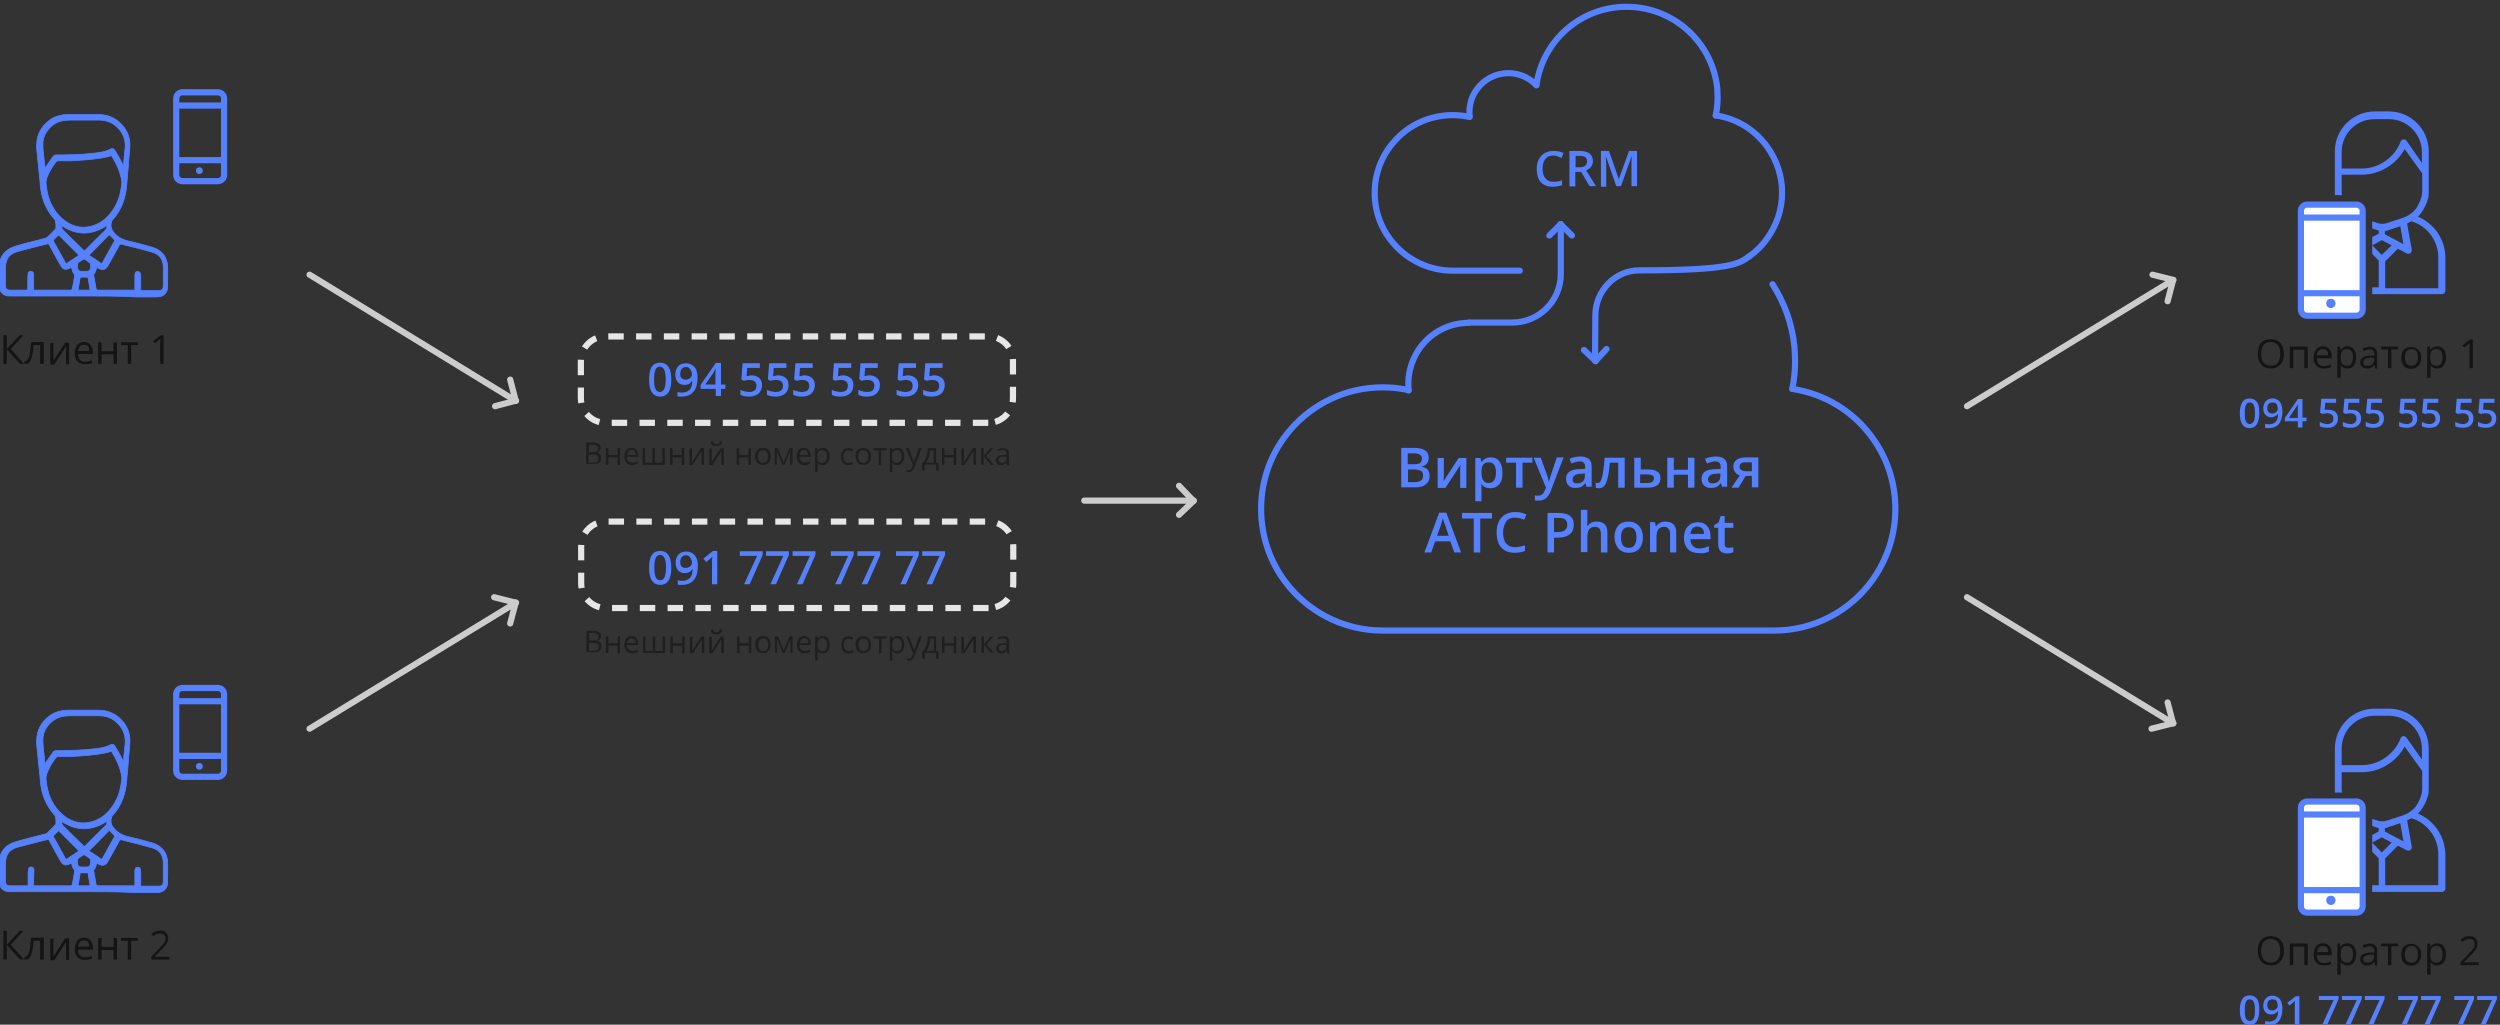 <?xml version="1.0" encoding="utf-8"?>
<!-- Generator: Adobe Illustrator 23.0.1, SVG Export Plug-In . SVG Version: 6.00 Build 0)  -->
<svg version="1.1" xmlns="http://www.w3.org/2000/svg" xmlns:xlink="http://www.w3.org/1999/xlink" x="0px" y="0px"
	 viewBox="0 0 810 332" style="enable-background:new 0 0 810 332;" xml:space="preserve">
<rect x="0" y="0" width="810" height="332" fill="#333333" stroke="none"/>
<style type="text/css">
	.st0{display:none;}
	.st1{display:inline;}
	.st2{fill:#E6E6E6;}
	.st3{display:inline;fill:#E6E6E6;}
	.st4{opacity:0.6;}
	.st5{fill:#5581FF;}
	.st6{fill:#FFFFFF;}
	.st7{fill:none;stroke:#5581FF;stroke-width:2;stroke-miterlimit:10;}
	.st8{fill:none;stroke:#5581FF;stroke-width:2;stroke-linecap:round;stroke-miterlimit:10;}
	.st9{fill:none;stroke:#E6E6E6;stroke-width:2;stroke-miterlimit:10;stroke-dasharray:4.967,3.974;}
	.st10{fill:none;stroke:#E6E6E6;stroke-width:2;stroke-miterlimit:10;stroke-dasharray:5,4;}
	.st11{opacity:0.4;}
	.st12{fill:none;stroke:#CCCCCC;stroke-width:2;stroke-linecap:round;stroke-linejoin:round;stroke-miterlimit:10;}
	.st13{fill:#5581FF;stroke:#5581FF;stroke-width:0.25;stroke-miterlimit:10;}
</style>
<g id="_x32__x2F_2">
	<g id="Слой_7__x28_копия5_x29_" class="st0">
	</g>
	<g id="Слой_26_копия_5_1_">
		<g class="st4">
			<path d="M740,308c0,1.5-0.4,2.7-1.1,3.5c-0.8,0.8-1.8,1.3-3.1,1.3c-1.4,0-2.4-0.4-3.2-1.3c-0.7-0.8-1.1-2-1.1-3.5
				c0-1.5,0.4-2.7,1.1-3.5s1.8-1.2,3.2-1.2c1.3,0,2.4,0.4,3.1,1.3C739.6,305.4,740,306.5,740,308z M732.6,308c0,1.3,0.3,2.2,0.8,2.9
				c0.5,0.6,1.3,1,2.3,1c1,0,1.8-0.3,2.3-1c0.5-0.6,0.8-1.6,0.8-2.9c0-1.2-0.3-2.2-0.8-2.8c-0.5-0.6-1.3-1-2.3-1c-1,0-1.8,0.3-2.3,1
				C732.9,305.9,732.6,306.8,732.6,308z"/>
			<path d="M743,312.7h-1.1v-7h5.8v7h-1.1v-6H743V312.7z"/>
			<path d="M752.9,312.8c-1,0-1.8-0.3-2.4-0.9c-0.6-0.6-0.9-1.5-0.9-2.6c0-1.1,0.3-2,0.8-2.7c0.6-0.7,1.3-1,2.2-1
				c0.9,0,1.6,0.3,2.1,0.9c0.5,0.6,0.8,1.3,0.8,2.3v0.7h-4.8c0,0.8,0.2,1.4,0.6,1.9c0.4,0.4,0.9,0.6,1.7,0.6c0.7,0,1.5-0.2,2.2-0.5
				v0.9c-0.4,0.2-0.7,0.3-1.1,0.3S753.4,312.8,752.9,312.8z M752.6,306.5c-0.6,0-1,0.2-1.3,0.5c-0.3,0.4-0.5,0.9-0.6,1.5h3.6
				c0-0.7-0.1-1.2-0.4-1.5C753.6,306.7,753.2,306.5,752.6,306.5z"/>
			<path d="M760.5,312.8c-0.5,0-0.9-0.1-1.2-0.3c-0.4-0.2-0.7-0.4-0.9-0.8h-0.1c0.1,0.4,0.1,0.8,0.1,1.2v2.9h-1.1v-10.1h0.9l0.1,1
				h0.1c0.3-0.4,0.6-0.7,0.9-0.8s0.8-0.3,1.2-0.3c0.9,0,1.6,0.3,2.1,0.9s0.8,1.5,0.8,2.7c0,1.1-0.3,2-0.8,2.7
				C762.1,312.5,761.4,312.8,760.5,312.8z M760.4,306.5c-0.7,0-1.2,0.2-1.5,0.6c-0.3,0.4-0.5,1-0.5,1.9v0.2c0,1,0.2,1.7,0.5,2.1
				c0.3,0.4,0.8,0.6,1.6,0.6c0.6,0,1.1-0.2,1.4-0.7c0.3-0.5,0.5-1.2,0.5-2c0-0.9-0.2-1.5-0.5-2C761.5,306.7,761,306.5,760.4,306.5z"
				/>
			<path d="M769.5,312.7l-0.2-1h-0.1c-0.3,0.4-0.7,0.7-1,0.9s-0.8,0.2-1.3,0.2c-0.7,0-1.2-0.2-1.6-0.5c-0.4-0.4-0.6-0.9-0.6-1.5
				c0-1.4,1.1-2.1,3.4-2.2l1.2,0v-0.4c0-0.5-0.1-0.9-0.4-1.2c-0.2-0.3-0.6-0.4-1.1-0.4c-0.6,0-1.2,0.2-2,0.5l-0.3-0.8
				c0.3-0.2,0.7-0.3,1.1-0.4c0.4-0.1,0.8-0.2,1.2-0.2c0.8,0,1.4,0.2,1.8,0.6c0.4,0.4,0.6,1,0.6,1.8v4.7H769.5z M767.1,311.9
				c0.7,0,1.2-0.2,1.5-0.5c0.4-0.4,0.6-0.9,0.6-1.5v-0.6l-1.1,0c-0.8,0-1.4,0.2-1.8,0.4c-0.4,0.2-0.6,0.6-0.6,1.1
				c0,0.4,0.1,0.7,0.3,0.9C766.4,311.8,766.7,311.9,767.1,311.9z"/>
			<path d="M777.1,306.6h-2.3v6.1h-1.1v-6.1h-2.2v-0.9h5.5V306.6z"/>
			<path d="M784.5,309.2c0,1.1-0.3,2-0.9,2.7c-0.6,0.6-1.4,1-2.4,1c-0.6,0-1.2-0.1-1.7-0.4c-0.5-0.3-0.9-0.7-1.1-1.3
				c-0.3-0.5-0.4-1.2-0.4-1.9c0-1.1,0.3-2,0.8-2.6s1.4-0.9,2.4-0.9c1,0,1.7,0.3,2.3,1C784.2,307.2,784.5,308.1,784.5,309.2z
				 M779.2,309.2c0,0.9,0.2,1.6,0.5,2c0.4,0.5,0.9,0.7,1.6,0.7c0.7,0,1.2-0.2,1.6-0.7s0.5-1.1,0.5-2c0-0.9-0.2-1.6-0.5-2
				c-0.4-0.5-0.9-0.7-1.6-0.7c-0.7,0-1.2,0.2-1.6,0.7S779.2,308.3,779.2,309.2z"/>
			<path d="M789.6,312.8c-0.5,0-0.9-0.1-1.2-0.3c-0.4-0.2-0.7-0.4-0.9-0.8h-0.1c0.1,0.4,0.1,0.8,0.1,1.2v2.9h-1.1v-10.1h0.9l0.1,1
				h0.1c0.3-0.4,0.6-0.7,0.9-0.8s0.8-0.3,1.2-0.3c0.9,0,1.6,0.3,2.1,0.9s0.8,1.5,0.8,2.7c0,1.1-0.3,2-0.8,2.7
				C791.2,312.5,790.5,312.8,789.6,312.8z M789.4,306.5c-0.7,0-1.2,0.2-1.5,0.6c-0.3,0.4-0.5,1-0.5,1.9v0.2c0,1,0.2,1.7,0.5,2.1
				c0.3,0.4,0.8,0.6,1.6,0.6c0.6,0,1.1-0.2,1.4-0.7c0.3-0.5,0.5-1.2,0.5-2c0-0.9-0.2-1.5-0.5-2C790.5,306.7,790.1,306.5,789.4,306.5
				z"/>
			<path d="M803.3,312.7h-6.1v-0.9l2.4-2.5c0.7-0.8,1.2-1.3,1.5-1.6c0.2-0.3,0.4-0.6,0.5-0.9s0.2-0.6,0.2-1c0-0.5-0.2-0.9-0.5-1.2
				c-0.3-0.3-0.7-0.4-1.2-0.4c-0.4,0-0.8,0.1-1.1,0.2s-0.7,0.4-1.2,0.7l-0.6-0.7c0.9-0.7,1.8-1.1,2.8-1.1c0.9,0,1.6,0.2,2,0.7
				c0.5,0.4,0.7,1,0.7,1.8c0,0.6-0.2,1.2-0.5,1.7c-0.3,0.6-0.9,1.3-1.9,2.2l-2,2v0.1h4.8V312.7z"/>
		</g>
		<g>
			<path class="st5" d="M732,327.3c0,1.6-0.3,2.8-0.8,3.6c-0.5,0.8-1.3,1.2-2.4,1.2c-1,0-1.8-0.4-2.3-1.2c-0.5-0.8-0.8-2-0.8-3.6
				c0-1.6,0.3-2.8,0.8-3.6c0.5-0.8,1.3-1.2,2.4-1.2c1,0,1.8,0.4,2.4,1.2S732,325.8,732,327.3z M727.3,327.3c0,1.3,0.1,2.2,0.4,2.7
				c0.3,0.5,0.7,0.8,1.2,0.8s1-0.3,1.3-0.8c0.3-0.5,0.4-1.4,0.4-2.7c0-1.2-0.1-2.1-0.4-2.7s-0.7-0.8-1.3-0.8s-1,0.3-1.2,0.8
				C727.4,325.2,727.3,326.1,727.3,327.3z"/>
			<path class="st5" d="M739.5,326.7c0,1.8-0.4,3.2-1.1,4.1s-1.8,1.4-3.3,1.4c-0.6,0-1,0-1.2-0.1v-1.3c0.4,0.1,0.8,0.2,1.1,0.2
				c1,0,1.8-0.3,2.3-0.8c0.5-0.5,0.8-1.4,0.8-2.6h-0.1c-0.3,0.4-0.6,0.7-0.9,0.8c-0.4,0.2-0.8,0.3-1.2,0.3c-0.8,0-1.5-0.3-1.9-0.8
				c-0.5-0.5-0.7-1.2-0.7-2.1c0-1,0.3-1.7,0.8-2.3c0.5-0.6,1.3-0.9,2.2-0.9c0.7,0,1.2,0.2,1.7,0.5c0.5,0.3,0.9,0.8,1.1,1.4
				S739.5,325.8,739.5,326.7z M736.2,323.8c-0.5,0-0.9,0.2-1.2,0.5c-0.3,0.3-0.4,0.8-0.4,1.4c0,0.5,0.1,0.9,0.4,1.2s0.6,0.5,1.2,0.5
				c0.5,0,0.9-0.2,1.3-0.5c0.3-0.3,0.5-0.7,0.5-1.1c0-0.4-0.1-0.7-0.2-1.1c-0.1-0.3-0.4-0.6-0.6-0.8
				C736.9,323.9,736.6,323.8,736.2,323.8z"/>
			<path class="st5" d="M745,332h-1.5v-6c0-0.7,0-1.3,0.1-1.7c-0.1,0.1-0.2,0.2-0.4,0.3c-0.1,0.1-0.6,0.5-1.4,1.2l-0.7-0.9l2.7-2.1
				h1.2V332z"/>
			<path class="st5" d="M752.4,332l3.7-8h-4.8v-1.3h6.4v1l-3.6,8.2H752.4z"/>
			<path class="st5" d="M759.9,332l3.7-8h-4.8v-1.3h6.4v1l-3.6,8.2H759.9z"/>
			<path class="st5" d="M767.3,332l3.7-8h-4.8v-1.3h6.4v1l-3.6,8.2H767.3z"/>
			<path class="st5" d="M778.1,332l3.7-8h-4.8v-1.3h6.4v1l-3.6,8.2H778.1z"/>
			<path class="st5" d="M785.5,332l3.7-8h-4.8v-1.3h6.4v1l-3.6,8.2H785.5z"/>
			<path class="st5" d="M796.3,332l3.7-8h-4.8v-1.3h6.4v1l-3.6,8.2H796.3z"/>
			<path class="st5" d="M803.7,332l3.7-8h-4.8v-1.3h6.4v1l-3.6,8.2H803.7z"/>
		</g>
		<g>
			<path class="st5" d="M783.4,263.6c0.1-0.1,0.1-0.1,0.2-0.2c1-1,1.7-2.2,2.3-3.5c0.2-0.5,0.4-1,0.5-1.3c0.1-0.3,0.2-0.6,0.3-0.9
				c0.2-0.8,0.2-1.5,0.2-2.3v-1.9c0,0,0-6.8,0-6.9V244c0,0,0,0,0,0v-1.5c0-7.1-5.8-12.9-12.9-12.9h-4.6c-7.1,0-12.9,5.8-12.9,12.9
				v1.5c0,0,0,0,0,0v2.8c0,0,0,0.1,0,0.1v6.6c0,0,0,0.1,0,0.1v2.8c0,0,0,0.3,0,0.3c0,0,0,0.1,0,0.1h2.3c-0.1-0.5-0.1-0.9-0.1-1.4
				v-5.2h6.5c3.2,0,6.3-1,8.9-2.8c2.1-1.4,3.8-3.3,5-5.5l5.7,7.9v5.5c0,0.1,0,0.2,0,0.3c0,1.4-0.5,2.8-1.1,4l-0.7,1.3
				c-0.6,0.9-1.4,1.6-2.3,2.2c-0.7,0.5-1.4,0.8-2.2,1.1c0,0,0,0,0,0l-5.2,1.7c-0.9,0.3-1.9,0.3-2.9,0l-1.8-0.6v2.3l1.1,0.4
				c0.3,0.1,0.7,0.2,1,0.3v1.1l-2.1,1.1v5.5l2.1,2.1v8.7h-2.1v2.2h22.6c0.6,0,1.1-0.5,1.1-1.1v-11
				C792.2,271,788.7,265.8,783.4,263.6z M779.7,239c-0.2-0.3-0.6-0.5-1-0.5c-0.4,0-0.8,0.3-0.9,0.7c-1,2.6-2.7,4.7-5,6.3
				c-2.3,1.6-4.9,2.4-7.6,2.4h-6.5v-5.4c0-2.9,1.2-5.6,3.1-7.5c1.9-1.9,4.6-3.1,7.6-3.1h4.6c5.9,0,10.7,4.8,10.7,10.7v3.5L779.7,239
				z M772.8,268.3c0.3,0,0.7-0.1,1-0.3l3.9-1.3l1,5.9l-6-3.2V268.3z M768.6,273l3.1-1.7l3.2,1.7l-3.2,3.2L768.6,273z M790,286.8
				h-17.2v-8.7l4.1-4.1l2.9,1.5c0.2,0.1,0.3,0.1,0.5,0.1c0.2,0,0.5-0.1,0.7-0.2c0.3-0.3,0.5-0.7,0.4-1.1l-1.5-8.5
				c0.5-0.2,1-0.5,1.4-0.7c5.1,1.5,8.7,6.3,8.7,11.7V286.8z M764.4,263.9c-0.5-0.2-1-0.5-1.5-0.8c-1.3-0.9-2.4-2-3.1-3.4h-2.5
				c0.6,1.5,1.5,2.7,2.8,3.9c-0.2,0.1-0.5,0.2-0.7,0.3c-4.9,2.4-8.1,7.4-8.1,13v11c0,0.2,0,0.3,0.1,0.5c0.2,0.4,0.6,0.6,1,0.6h13.1
				v-2.2h-12v-9.9c0-5.4,3.5-10.1,8.7-11.7c0.5,0.3,0.9,0.5,1.4,0.7l-1.5,8.5c-0.1,0.4,0.1,0.8,0.4,1.1c0.2,0.1,0.4,0.2,0.7,0.2
				c0.2,0,0.4,0,0.5-0.1l1.8-1v-2.5l-0.8,0.5l0.8-4.9v-3.4l-0.3-0.1C764.9,264.1,764.7,264,764.4,263.9z"/>
			<g>
				<path class="st6" d="M765.5,261.7v32c0,1.1-0.9,2-2,2h-16c-1.1,0-2-0.9-2-2v-32c0-1.1,0.9-2,2-2h16
					C764.6,259.7,765.5,260.6,765.5,261.7z"/>
				<g>
					<line class="st7" x1="745.9" y1="263.9" x2="765.1" y2="263.9"/>
					<path class="st7" d="M765.5,261.7v32c0,1.1-0.9,2-2,2h-16c-1.1,0-2-0.9-2-2v-32c0-1.1,0.9-2,2-2h16
						C764.6,259.7,765.5,260.6,765.5,261.7z"/>
					<line class="st7" x1="745.9" y1="288.4" x2="765.1" y2="288.4"/>
					<circle class="st5" cx="755.2" cy="291.7" r="1.5"/>
				</g>
			</g>
		</g>
	</g>
	<g id="Слой_26_копия_5">
		<g class="st4">
			<path d="M740,114.6c0,1.5-0.4,2.7-1.1,3.5c-0.8,0.8-1.8,1.3-3.1,1.3c-1.4,0-2.4-0.4-3.2-1.3c-0.7-0.8-1.1-2-1.1-3.5
				c0-1.5,0.4-2.7,1.1-3.5c0.7-0.8,1.8-1.2,3.2-1.2c1.3,0,2.4,0.4,3.1,1.3C739.6,112,740,113.1,740,114.6z M732.6,114.6
				c0,1.3,0.3,2.2,0.8,2.9c0.5,0.6,1.3,1,2.3,1c1,0,1.8-0.3,2.3-1c0.5-0.6,0.8-1.6,0.8-2.9c0-1.2-0.3-2.2-0.8-2.8s-1.3-1-2.3-1
				c-1,0-1.8,0.3-2.3,1C732.9,112.4,732.6,113.4,732.6,114.6z"/>
			<path d="M743,119.3h-1.1v-7h5.8v7h-1.1v-6H743V119.3z"/>
			<path d="M752.9,119.4c-1,0-1.8-0.3-2.4-0.9c-0.6-0.6-0.9-1.5-0.9-2.6c0-1.1,0.3-2,0.8-2.7c0.6-0.7,1.3-1,2.2-1
				c0.9,0,1.6,0.3,2.1,0.9c0.5,0.6,0.8,1.3,0.8,2.3v0.7h-4.8c0,0.8,0.2,1.4,0.6,1.9c0.4,0.4,0.9,0.6,1.7,0.6c0.7,0,1.5-0.2,2.2-0.5
				v0.9c-0.4,0.2-0.7,0.3-1.1,0.3C753.8,119.4,753.4,119.4,752.9,119.4z M752.6,113.1c-0.6,0-1,0.2-1.3,0.5s-0.5,0.9-0.6,1.5h3.6
				c0-0.7-0.1-1.2-0.4-1.5S753.2,113.1,752.6,113.1z"/>
			<path d="M760.5,119.4c-0.5,0-0.9-0.1-1.2-0.3c-0.4-0.2-0.7-0.4-0.9-0.8h-0.1c0.1,0.4,0.1,0.8,0.1,1.2v2.9h-1.1v-10.1h0.9l0.1,1
				h0.1c0.3-0.4,0.6-0.7,0.9-0.8c0.4-0.2,0.8-0.3,1.2-0.3c0.9,0,1.6,0.3,2.1,0.9c0.5,0.6,0.8,1.5,0.8,2.7c0,1.1-0.3,2-0.8,2.7
				S761.4,119.4,760.5,119.4z M760.4,113.1c-0.7,0-1.2,0.2-1.5,0.6c-0.3,0.4-0.5,1-0.5,1.9v0.2c0,1,0.2,1.7,0.5,2.1
				c0.3,0.4,0.8,0.6,1.6,0.6c0.6,0,1.1-0.2,1.4-0.7c0.3-0.5,0.5-1.2,0.5-2c0-0.9-0.2-1.5-0.5-2C761.5,113.3,761,113.1,760.4,113.1z"
				/>
			<path d="M769.5,119.3l-0.2-1h-0.1c-0.3,0.4-0.7,0.7-1,0.9s-0.8,0.2-1.3,0.2c-0.7,0-1.2-0.2-1.6-0.5c-0.4-0.4-0.6-0.9-0.6-1.5
				c0-1.4,1.1-2.1,3.4-2.2l1.2,0v-0.4c0-0.5-0.1-0.9-0.4-1.2c-0.2-0.3-0.6-0.4-1.1-0.4c-0.6,0-1.2,0.2-2,0.5l-0.3-0.8
				c0.3-0.2,0.7-0.3,1.1-0.4s0.8-0.2,1.2-0.2c0.8,0,1.4,0.2,1.8,0.6c0.4,0.4,0.6,1,0.6,1.8v4.7H769.5z M767.1,118.5
				c0.7,0,1.2-0.2,1.5-0.5c0.4-0.4,0.6-0.9,0.6-1.5v-0.6l-1.1,0c-0.8,0-1.4,0.2-1.8,0.4c-0.4,0.2-0.6,0.6-0.6,1.1
				c0,0.4,0.1,0.7,0.3,0.9S766.7,118.5,767.1,118.5z"/>
			<path d="M777.1,113.2h-2.3v6.1h-1.1v-6.1h-2.2v-0.9h5.5V113.2z"/>
			<path d="M784.5,115.8c0,1.1-0.3,2-0.9,2.7c-0.6,0.6-1.4,1-2.4,1c-0.6,0-1.2-0.1-1.7-0.4c-0.5-0.3-0.9-0.7-1.1-1.3
				c-0.3-0.5-0.4-1.2-0.4-1.9c0-1.1,0.3-2,0.8-2.6c0.6-0.6,1.4-0.9,2.4-0.9c1,0,1.7,0.3,2.3,1C784.2,113.8,784.5,114.7,784.5,115.8z
				 M779.2,115.8c0,0.9,0.2,1.6,0.5,2c0.4,0.5,0.9,0.7,1.6,0.7c0.7,0,1.2-0.2,1.6-0.7s0.5-1.1,0.5-2c0-0.9-0.2-1.6-0.5-2
				c-0.4-0.5-0.9-0.7-1.6-0.7c-0.7,0-1.2,0.2-1.6,0.7C779.4,114.2,779.2,114.9,779.2,115.8z"/>
			<path d="M789.6,119.4c-0.5,0-0.9-0.1-1.2-0.3c-0.4-0.2-0.7-0.4-0.9-0.8h-0.1c0.1,0.4,0.1,0.8,0.1,1.2v2.9h-1.1v-10.1h0.9l0.1,1
				h0.1c0.3-0.4,0.6-0.7,0.9-0.8c0.4-0.2,0.8-0.3,1.2-0.3c0.9,0,1.6,0.3,2.1,0.9c0.5,0.6,0.8,1.5,0.8,2.7c0,1.1-0.3,2-0.8,2.7
				S790.5,119.4,789.6,119.4z M789.4,113.1c-0.7,0-1.2,0.2-1.5,0.6c-0.3,0.4-0.5,1-0.5,1.9v0.2c0,1,0.2,1.7,0.5,2.1
				c0.3,0.4,0.8,0.6,1.6,0.6c0.6,0,1.1-0.2,1.4-0.7c0.3-0.5,0.5-1.2,0.5-2c0-0.9-0.2-1.5-0.5-2C790.5,113.3,790.1,113.1,789.4,113.1
				z"/>
			<path d="M801.1,119.3h-1v-6.6c0-0.6,0-1.1,0.1-1.6c-0.1,0.1-0.2,0.2-0.3,0.3c-0.1,0.1-0.6,0.5-1.5,1.2l-0.6-0.7l2.5-1.9h0.9
				V119.3z"/>
		</g>
		<g>
			<path class="st5" d="M732,133.9c0,1.6-0.3,2.8-0.8,3.6c-0.5,0.8-1.3,1.2-2.4,1.2c-1,0-1.8-0.4-2.3-1.2c-0.5-0.8-0.8-2-0.8-3.6
				c0-1.6,0.3-2.8,0.8-3.6c0.5-0.8,1.3-1.2,2.4-1.2c1,0,1.8,0.4,2.4,1.2S732,132.3,732,133.9z M727.3,133.9c0,1.3,0.1,2.2,0.4,2.7
				c0.3,0.5,0.7,0.8,1.2,0.8s1-0.3,1.3-0.8s0.4-1.4,0.4-2.7c0-1.2-0.1-2.1-0.4-2.7c-0.3-0.6-0.7-0.8-1.3-0.8s-1,0.3-1.2,0.8
				C727.4,131.7,727.3,132.6,727.3,133.9z"/>
			<path class="st5" d="M739.5,133.2c0,1.8-0.4,3.2-1.1,4.1c-0.7,0.9-1.8,1.4-3.3,1.4c-0.6,0-1,0-1.2-0.1v-1.3
				c0.4,0.1,0.8,0.2,1.1,0.2c1,0,1.8-0.3,2.3-0.8s0.8-1.4,0.8-2.6h-0.1c-0.3,0.4-0.6,0.7-0.9,0.8s-0.8,0.3-1.2,0.3
				c-0.8,0-1.5-0.3-1.9-0.8c-0.5-0.5-0.7-1.2-0.7-2.1c0-1,0.3-1.7,0.8-2.3c0.5-0.6,1.3-0.9,2.2-0.9c0.7,0,1.2,0.2,1.7,0.5
				c0.5,0.3,0.9,0.8,1.1,1.4C739.3,131.6,739.5,132.4,739.5,133.2z M736.2,130.4c-0.5,0-0.9,0.2-1.2,0.5c-0.3,0.3-0.4,0.8-0.4,1.4
				c0,0.5,0.1,0.9,0.4,1.2s0.6,0.5,1.2,0.5c0.5,0,0.9-0.2,1.3-0.5c0.3-0.3,0.5-0.7,0.5-1.1c0-0.4-0.1-0.7-0.2-1.1
				c-0.1-0.3-0.4-0.6-0.6-0.8C736.9,130.5,736.6,130.4,736.2,130.4z"/>
			<path class="st5" d="M747.2,136.5H746v2h-1.5v-2h-4.2v-1.1l4.2-6.1h1.5v6h1.3V136.5z M744.5,135.3V133c0-0.8,0-1.5,0.1-2h-0.1
				c-0.1,0.3-0.3,0.6-0.6,1l-2.3,3.4H744.5z"/>
			<path class="st5" d="M754.5,132.8c0.9,0,1.7,0.2,2.2,0.7s0.8,1.2,0.8,2c0,1-0.3,1.8-0.9,2.3c-0.6,0.6-1.5,0.8-2.6,0.8
				c-1,0-1.9-0.2-2.4-0.5v-1.4c0.3,0.2,0.7,0.3,1.2,0.5c0.4,0.1,0.9,0.2,1.2,0.2c0.7,0,1.2-0.2,1.5-0.5c0.4-0.3,0.5-0.7,0.5-1.3
				c0-1.1-0.7-1.7-2.1-1.7c-0.2,0-0.4,0-0.7,0.1c-0.3,0-0.5,0.1-0.8,0.1l-0.7-0.4l0.4-4.5h4.8v1.3h-3.5l-0.2,2.3
				c0.1,0,0.3-0.1,0.5-0.1C754,132.8,754.2,132.8,754.5,132.8z"/>
			<path class="st5" d="M762,132.8c0.9,0,1.7,0.2,2.2,0.7s0.8,1.2,0.8,2c0,1-0.3,1.8-0.9,2.3c-0.6,0.6-1.5,0.8-2.6,0.8
				c-1,0-1.9-0.2-2.4-0.5v-1.4c0.3,0.2,0.7,0.3,1.2,0.5c0.4,0.1,0.9,0.2,1.2,0.2c0.7,0,1.2-0.2,1.5-0.5c0.4-0.3,0.5-0.7,0.5-1.3
				c0-1.1-0.7-1.7-2.1-1.7c-0.2,0-0.4,0-0.7,0.1c-0.3,0-0.5,0.1-0.8,0.1l-0.7-0.4l0.4-4.5h4.8v1.3h-3.5l-0.2,2.3
				c0.1,0,0.3-0.1,0.5-0.1C761.4,132.8,761.6,132.8,762,132.8z"/>
			<path class="st5" d="M769.4,132.8c0.9,0,1.7,0.2,2.2,0.7s0.8,1.2,0.8,2c0,1-0.3,1.8-0.9,2.3c-0.6,0.6-1.5,0.8-2.6,0.8
				c-1,0-1.9-0.2-2.4-0.5v-1.4c0.3,0.2,0.7,0.3,1.2,0.5c0.4,0.1,0.9,0.2,1.2,0.2c0.7,0,1.2-0.2,1.5-0.5c0.4-0.3,0.5-0.7,0.5-1.3
				c0-1.1-0.7-1.7-2.1-1.7c-0.2,0-0.4,0-0.7,0.1c-0.3,0-0.5,0.1-0.8,0.1l-0.7-0.4l0.4-4.5h4.8v1.3h-3.5l-0.2,2.3
				c0.1,0,0.3-0.1,0.5-0.1C768.8,132.8,769.1,132.8,769.4,132.8z"/>
			<path class="st5" d="M780.2,132.8c0.9,0,1.7,0.2,2.2,0.7s0.8,1.2,0.8,2c0,1-0.3,1.8-0.9,2.3c-0.6,0.6-1.5,0.8-2.6,0.8
				c-1,0-1.9-0.2-2.4-0.5v-1.4c0.3,0.2,0.7,0.3,1.2,0.5c0.4,0.1,0.9,0.2,1.2,0.2c0.7,0,1.2-0.2,1.5-0.5c0.4-0.3,0.5-0.7,0.5-1.3
				c0-1.1-0.7-1.7-2.1-1.7c-0.2,0-0.4,0-0.7,0.1c-0.3,0-0.5,0.1-0.8,0.1l-0.7-0.4l0.4-4.5h4.8v1.3h-3.5l-0.2,2.3
				c0.1,0,0.3-0.1,0.5-0.1C779.6,132.8,779.9,132.8,780.2,132.8z"/>
			<path class="st5" d="M787.6,132.8c0.9,0,1.7,0.2,2.2,0.7s0.8,1.2,0.8,2c0,1-0.3,1.8-0.9,2.3c-0.6,0.6-1.5,0.8-2.6,0.8
				c-1,0-1.9-0.2-2.4-0.5v-1.4c0.3,0.2,0.7,0.3,1.2,0.5c0.4,0.1,0.9,0.2,1.2,0.2c0.7,0,1.2-0.2,1.5-0.5c0.4-0.3,0.5-0.7,0.5-1.3
				c0-1.1-0.7-1.7-2.1-1.7c-0.2,0-0.4,0-0.7,0.1c-0.3,0-0.5,0.1-0.8,0.1l-0.7-0.4l0.4-4.5h4.8v1.3h-3.5l-0.2,2.3
				c0.1,0,0.3-0.1,0.5-0.1C787,132.8,787.3,132.8,787.6,132.8z"/>
			<path class="st5" d="M798.4,132.8c0.9,0,1.7,0.2,2.2,0.7s0.8,1.2,0.8,2c0,1-0.3,1.8-0.9,2.3c-0.6,0.6-1.5,0.8-2.6,0.8
				c-1,0-1.9-0.2-2.4-0.5v-1.4c0.3,0.2,0.7,0.3,1.2,0.5c0.4,0.1,0.9,0.2,1.2,0.2c0.7,0,1.2-0.2,1.5-0.5c0.4-0.3,0.5-0.7,0.5-1.3
				c0-1.1-0.7-1.7-2.1-1.7c-0.2,0-0.4,0-0.7,0.1c-0.3,0-0.5,0.1-0.8,0.1l-0.7-0.4l0.4-4.5h4.8v1.3h-3.5l-0.2,2.3
				c0.1,0,0.3-0.1,0.5-0.1C797.8,132.8,798.1,132.8,798.4,132.8z"/>
			<path class="st5" d="M805.8,132.8c0.9,0,1.7,0.2,2.2,0.7s0.8,1.2,0.8,2c0,1-0.3,1.8-0.9,2.3c-0.6,0.6-1.5,0.8-2.6,0.8
				c-1,0-1.9-0.2-2.4-0.5v-1.4c0.3,0.2,0.7,0.3,1.2,0.5c0.4,0.1,0.9,0.2,1.2,0.2c0.7,0,1.2-0.2,1.5-0.5c0.4-0.3,0.5-0.7,0.5-1.3
				c0-1.1-0.7-1.7-2.1-1.7c-0.2,0-0.4,0-0.7,0.1c-0.3,0-0.5,0.1-0.8,0.1l-0.7-0.4l0.4-4.5h4.8v1.3h-3.5l-0.2,2.3
				c0.1,0,0.3-0.1,0.5-0.1C805.2,132.8,805.5,132.8,805.8,132.8z"/>
		</g>
		<g>
			<path class="st5" d="M783.4,70.2c0.1-0.1,0.1-0.1,0.2-0.2c1-1,1.7-2.2,2.3-3.5c0.2-0.5,0.4-1,0.5-1.3c0.1-0.3,0.2-0.6,0.3-0.9
				c0.2-0.8,0.2-1.5,0.2-2.3v-1.9c0-0.1,0-6.8,0-6.9v-2.7c0,0,0,0,0,0v-1.5c0-7.1-5.8-12.9-12.9-12.9h-4.6
				c-7.1,0-12.9,5.8-12.9,12.9v1.5c0,0,0,0,0,0v2.8c0,0.1,0,0.1,0,0.1V60c0,0,0,0.1,0,0.1v2.7c0,0,0,0.3,0,0.3c0,0,0,0.1,0,0.1h2.3
				c-0.1-0.5-0.1-1-0.1-1.4v-5.2h6.5c3.2,0,6.3-1,8.9-2.8c2.1-1.4,3.8-3.3,5-5.5l5.7,7.9v5.5c0,0.1,0,0.2,0,0.3c0,1.4-0.5,2.8-1.1,4
				l-0.7,1.3c-0.6,0.9-1.4,1.6-2.3,2.2c-0.7,0.5-1.4,0.8-2.2,1.1c0,0,0,0,0,0l-5.2,1.7c-0.9,0.3-1.9,0.3-2.9,0l-1.8-0.6v2.3l1.1,0.4
				c0.3,0.1,0.7,0.2,1,0.3v1l-2.1,1.1v5.5l2.1,2.1v8.7h-2.1v2.2h22.6c0.6,0,1.1-0.5,1.1-1.1v-11C792.2,77.6,788.7,72.4,783.4,70.2z
				 M779.7,45.6c-0.2-0.3-0.6-0.5-1-0.4c-0.4,0-0.8,0.3-0.9,0.7c-1,2.6-2.7,4.7-5,6.3c-2.3,1.6-4.9,2.4-7.6,2.4h-6.5v-5.4
				c0-2.9,1.2-5.6,3.1-7.5c1.9-1.9,4.6-3.1,7.6-3.1h4.6c5.9,0,10.7,4.8,10.7,10.7v3.5L779.7,45.6z M772.8,74.9
				c0.3-0.1,0.7-0.2,1-0.3l3.9-1.3l1,5.8l-6-3.2V74.9z M768.6,79.5l3.1-1.7l3.2,1.7l-3.2,3.1L768.6,79.5z M790,93.4h-17.2v-8.7
				l4.1-4.1l2.9,1.5c0.2,0.1,0.3,0.1,0.5,0.1c0.2,0,0.5-0.1,0.7-0.2c0.3-0.2,0.5-0.7,0.4-1.1l-1.5-8.5c0.5-0.2,1-0.5,1.4-0.7
				c5.1,1.5,8.7,6.3,8.7,11.7V93.4z M764.5,70.5c-0.6-0.2-1.1-0.5-1.6-0.8c-1.3-0.9-2.4-2-3.1-3.4h-2.5c0.6,1.5,1.5,2.8,2.8,3.9
				c-0.2,0.1-0.5,0.2-0.7,0.3c-4.9,2.4-8.1,7.4-8.1,13v11c0,0.2,0,0.3,0.1,0.5c0.2,0.4,0.5,0.6,1,0.6h13.1v-2.2h-12v-9.9
				c0-5.4,3.5-10.1,8.7-11.7c0.5,0.3,0.9,0.5,1.4,0.7l-1.5,8.5c-0.1,0.4,0.1,0.8,0.4,1.1c0.2,0.1,0.4,0.2,0.7,0.2
				c0.2,0,0.4,0,0.5-0.1l1.8-1v-2.5l-0.8,0.5l0.8-4.9v-3.4l-0.3-0.1C764.9,70.7,764.7,70.6,764.5,70.5z"/>
			<g>
				<path class="st6" d="M765.5,68.3v32c0,1.1-0.9,2-2,2h-16c-1.1,0-2-0.9-2-2v-32c0-1.1,0.9-2,2-2h16
					C764.6,66.3,765.5,67.2,765.5,68.3z"/>
				<g>
					<line class="st7" x1="745.9" y1="70.5" x2="765.1" y2="70.5"/>
					<path class="st7" d="M765.5,68.3v32c0,1.1-0.9,2-2,2h-16c-1.1,0-2-0.9-2-2v-32c0-1.1,0.9-2,2-2h16
						C764.6,66.3,765.5,67.2,765.5,68.3z"/>
					<line class="st7" x1="745.9" y1="95" x2="765.1" y2="95"/>
					<circle class="st5" cx="755.2" cy="98.3" r="1.5"/>
				</g>
			</g>
		</g>
	</g>
	<g id="Слой_25_копия_4">
	</g>
	<g id="Слой_27__x28_копия5_x29_">
		<g>
			<path class="st8" d="M580.7,126c10.7,1.6,20,7.5,26,15.9c4.7,6.5,7.4,14.4,7.4,23c0,8.6-2.8,16.5-7.4,23
				c-7.1,9.9-18.8,16.4-31.9,16.4H448c-11.9,0-22.6-5.3-29.8-13.6c-6-6.9-9.6-15.9-9.6-25.8s3.6-18.9,9.6-25.8
				c7.2-8.3,17.9-13.6,29.8-13.6c2.9,0,5.7,0.3,8.4,0.9"/>
			<path class="st8" d="M456.4,126.5c-0.1-0.7-0.1-1.5-0.1-2.2c0-4.4,1.5-8.5,3.9-11.8c3.6-4.8,9.3-7.9,15.7-7.9"/>
			<path class="st8" d="M580.7,126c0.6-2.9,0.9-5.9,0.9-9c0-1.5-0.1-3.1-0.2-4.6c-0.7-7.4-3.3-14.4-7.1-20.3"/>
		</g>
		<g>
			<path class="st8" d="M492.4,87.7h-21.7c-7.6,0-14.5-3.4-19.1-8.7c-3.9-4.4-6.2-10.2-6.2-16.5s2.3-12.1,6.2-16.5
				c4.6-5.4,11.5-8.7,19.1-8.7c1.9,0,3.7,0.2,5.4,0.6"/>
			<path class="st8" d="M566.7,83.1c-3.3,2.4-6.2,4.5-35.6,4.5c-7.9,0-14.2,6.7-14.2,14.6l-0.1,12.5"/>
			<path class="st8" d="M555.9,37.4c6.9,1,12.8,4.8,16.7,10.2c3,4.2,4.8,9.3,4.8,14.8s-1.8,10.6-4.8,14.8c-1.6,2.3-3.6,4.3-5.9,5.9"
				/>
			<path class="st8" d="M497.8,27.6c-2.3-2.4-5.5-3.9-9.1-3.9c-4.1,0-7.8,2-10.1,5.1c-1.6,2.1-2.5,4.7-2.5,7.6c0,0.5,0,1,0.1,1.4"/>
			<path class="st8" d="M555.9,37.4c0.4-1.9,0.6-3.8,0.6-5.8c0-1-0.1-2-0.1-2.9C554.9,13.8,542.3,2.2,527,2.2
				c-14.9,0-27.2,11-29.2,25.4"/>
		</g>
		<path class="st8" d="M476,104.5l14,0c8.7,0,15.7-7.1,15.7-15.7V73.3"/>
		<g>
			<line class="st8" x1="509.3" y1="76.3" x2="505.6" y2="72.6"/>
			<line class="st8" x1="502" y1="76.3" x2="505.7" y2="72.6"/>
		</g>
		<g>
			<line class="st8" x1="513.2" y1="113.4" x2="517" y2="117"/>
			<line class="st8" x1="520.5" y1="113.1" x2="516.9" y2="117"/>
		</g>
		<g>
			<path class="st5" d="M454.1,145.1h3.8c1.8,0,3,0.3,3.8,0.8c0.8,0.5,1.2,1.3,1.2,2.4c0,0.8-0.2,1.4-0.6,1.9s-0.9,0.8-1.7,0.9v0.1
				c0.9,0.2,1.6,0.5,2,1c0.4,0.5,0.6,1.2,0.6,2c0,1.2-0.4,2.1-1.2,2.7c-0.8,0.7-1.9,1-3.4,1h-4.6V145.1z M456.2,150.4h2
				c0.9,0,1.5-0.1,1.9-0.4c0.4-0.3,0.6-0.8,0.6-1.4c0-0.6-0.2-1-0.7-1.3c-0.4-0.3-1.1-0.4-2.1-0.4h-1.8V150.4z M456.2,152.1v4.1h2.2
				c0.9,0,1.5-0.2,2-0.5c0.4-0.3,0.7-0.9,0.7-1.6c0-0.7-0.2-1.2-0.7-1.5s-1.2-0.5-2.1-0.5H456.2z"/>
			<path class="st5" d="M467.8,148.3v5c0,0.6,0,1.4-0.1,2.6l4.9-7.5h2.5v9.7h-2v-4.9c0-0.3,0-0.7,0-1.3s0.1-1,0.1-1.3l-4.9,7.5h-2.5
				v-9.7H467.8z"/>
			<path class="st5" d="M482.9,158.2c-1.2,0-2.2-0.4-2.9-1.3h-0.1c0.1,0.8,0.1,1.3,0.1,1.5v4H478v-14h1.7c0,0.2,0.1,0.6,0.3,1.3h0.1
				c0.6-1,1.6-1.5,2.9-1.5c1.2,0,2.2,0.4,2.8,1.3c0.7,0.9,1,2.1,1,3.7s-0.3,2.8-1,3.7C485.1,157.7,484.1,158.2,482.9,158.2z
				 M482.4,149.8c-0.8,0-1.4,0.2-1.8,0.7c-0.4,0.5-0.6,1.2-0.6,2.3v0.3c0,1.2,0.2,2,0.6,2.6s1,0.8,1.8,0.8c0.7,0,1.3-0.3,1.7-0.9
				s0.6-1.4,0.6-2.5c0-1.1-0.2-1.9-0.6-2.5S483.1,149.8,482.4,149.8z"/>
			<path class="st5" d="M496.5,148.3v1.6h-3.2v8.1h-2.1v-8.1h-3.2v-1.6H496.5z"/>
			<path class="st5" d="M496.9,148.3h2.3l2,5.5c0.3,0.8,0.5,1.5,0.6,2.2h0.1c0.1-0.3,0.1-0.7,0.3-1.2s0.9-2.6,2.2-6.6h2.2l-4.2,11
				c-0.8,2-2,3-3.8,3c-0.5,0-0.9,0-1.3-0.1v-1.6c0.3,0.1,0.7,0.1,1.1,0.1c1,0,1.7-0.6,2.1-1.7l0.4-0.9L496.9,148.3z"/>
			<path class="st5" d="M514.1,158l-0.4-1.4h-0.1c-0.5,0.6-0.9,1-1.4,1.2c-0.5,0.2-1.1,0.3-1.8,0.3c-1,0-1.7-0.3-2.2-0.8
				c-0.5-0.5-0.8-1.2-0.8-2.2c0-1,0.4-1.8,1.1-2.3s1.9-0.8,3.4-0.8l1.7-0.1v-0.5c0-0.6-0.1-1.1-0.4-1.4c-0.3-0.3-0.7-0.5-1.3-0.5
				c-0.5,0-1,0.1-1.4,0.2s-0.9,0.3-1.3,0.5l-0.7-1.5c0.5-0.3,1.1-0.5,1.7-0.6c0.6-0.1,1.2-0.2,1.8-0.2c1.2,0,2.2,0.3,2.8,0.8
				s0.9,1.4,0.9,2.5v6.5H514.1z M511,156.6c0.8,0,1.4-0.2,1.8-0.6c0.5-0.4,0.7-1,0.7-1.8v-0.8l-1.2,0.1c-1,0-1.7,0.2-2.1,0.5
				c-0.4,0.3-0.7,0.7-0.7,1.3c0,0.4,0.1,0.8,0.4,1C510.1,156.5,510.5,156.6,511,156.6z"/>
			<path class="st5" d="M526.4,158h-2.1v-8.1h-2.7c-0.2,2.1-0.4,3.7-0.7,4.9c-0.3,1.2-0.6,2-1.1,2.6c-0.4,0.5-1,0.8-1.7,0.8
				c-0.5,0-0.8-0.1-1.1-0.2v-1.6c0.2,0.1,0.4,0.1,0.7,0.1c0.6,0,1.1-0.7,1.4-2c0.3-1.3,0.6-3.4,0.8-6.2h6.5V158z"/>
			<path class="st5" d="M531.5,152.1h2.4c2.7,0,4.1,0.9,4.1,2.8c0,1-0.3,1.7-1,2.3c-0.7,0.5-1.7,0.8-3,0.8h-4.5v-9.7h2.1V152.1z
				 M535.9,155c0-0.5-0.2-0.8-0.6-1s-0.9-0.3-1.6-0.3h-2.3v2.8h2.3c0.7,0,1.2-0.1,1.6-0.4S535.9,155.5,535.9,155z"/>
			<path class="st5" d="M542.3,148.3v3.9h4.6v-3.9h2.1v9.7h-2.1v-4.2h-4.6v4.2h-2.1v-9.7H542.3z"/>
			<path class="st5" d="M558,158l-0.4-1.4h-0.1c-0.5,0.6-0.9,1-1.4,1.2c-0.5,0.2-1.1,0.3-1.8,0.3c-1,0-1.7-0.3-2.2-0.8
				c-0.5-0.5-0.8-1.2-0.8-2.2c0-1,0.4-1.8,1.1-2.3s1.9-0.8,3.4-0.8l1.7-0.1v-0.5c0-0.6-0.1-1.1-0.4-1.4c-0.3-0.3-0.7-0.5-1.3-0.5
				c-0.5,0-1,0.1-1.4,0.2s-0.9,0.3-1.3,0.5l-0.7-1.5c0.5-0.3,1.1-0.5,1.7-0.6c0.6-0.1,1.2-0.2,1.8-0.2c1.2,0,2.2,0.3,2.8,0.8
				s0.9,1.4,0.9,2.5v6.5H558z M554.9,156.6c0.8,0,1.4-0.2,1.8-0.6c0.5-0.4,0.7-1,0.7-1.8v-0.8l-1.2,0.1c-1,0-1.7,0.2-2.1,0.5
				c-0.4,0.3-0.7,0.7-0.7,1.3c0,0.4,0.1,0.8,0.4,1C554,156.5,554.4,156.6,554.9,156.6z"/>
			<path class="st5" d="M563.3,158H561l2.7-4c-0.7-0.2-1.2-0.5-1.5-1c-0.4-0.5-0.6-1.1-0.6-1.8c0-0.9,0.3-1.6,1-2.2
				c0.7-0.5,1.6-0.8,2.7-0.8h4.4v9.7h-2.1v-3.7h-2L563.3,158z M563.6,151.2c0,0.5,0.2,0.9,0.6,1.1c0.4,0.2,0.9,0.4,1.5,0.4h1.9v-2.9
				h-2.3c-0.6,0-1,0.1-1.3,0.4C563.8,150.4,563.6,150.8,563.6,151.2z"/>
			<path class="st5" d="M471.2,179l-1.3-3.6H465l-1.3,3.6h-2.2l4.8-12.9h2.3l4.8,12.9H471.2z M469.4,173.6l-1.2-3.5
				c-0.1-0.2-0.2-0.6-0.4-1.1s-0.3-0.9-0.3-1.1c-0.2,0.7-0.4,1.5-0.7,2.4l-1.2,3.3H469.4z"/>
			<path class="st5" d="M479.6,179h-2.1v-11h-3.8v-1.8h9.7v1.8h-3.8V179z"/>
			<path class="st5" d="M490.8,167.7c-1.2,0-2.2,0.4-2.8,1.3s-1,2-1,3.5c0,1.6,0.3,2.8,1,3.6s1.6,1.2,2.9,1.2c0.5,0,1.1-0.1,1.6-0.2
				s1-0.2,1.6-0.4v1.8c-1,0.4-2.2,0.6-3.4,0.6c-1.9,0-3.3-0.6-4.3-1.7s-1.5-2.8-1.5-4.9c0-1.3,0.2-2.5,0.7-3.5s1.2-1.8,2.1-2.3
				s2-0.8,3.3-0.8c1.3,0,2.5,0.3,3.6,0.8l-0.8,1.7c-0.4-0.2-0.9-0.4-1.4-0.5C491.8,167.8,491.3,167.7,490.8,167.7z"/>
			<path class="st5" d="M509.9,170c0,1.3-0.4,2.4-1.3,3.1s-2.1,1.1-3.8,1.1h-1.3v4.8h-2.1v-12.8h3.7c1.6,0,2.8,0.3,3.6,1
				C509.5,167.8,509.9,168.7,509.9,170z M503.5,172.4h1.1c1.1,0,1.9-0.2,2.4-0.6s0.8-1,0.8-1.8c0-0.7-0.2-1.3-0.7-1.7
				s-1.2-0.5-2.1-0.5h-1.5V172.4z"/>
			<path class="st5" d="M520.8,179h-2.1v-6c0-0.8-0.2-1.3-0.5-1.7c-0.3-0.4-0.8-0.6-1.4-0.6c-0.9,0-1.5,0.3-1.9,0.8
				c-0.4,0.5-0.6,1.4-0.6,2.6v4.8h-2.1v-13.7h2.1v3.5c0,0.6,0,1.2-0.1,1.8h0.1c0.3-0.5,0.7-0.8,1.2-1.1c0.5-0.3,1.1-0.4,1.8-0.4
				c2.4,0,3.5,1.2,3.5,3.6V179z"/>
			<path class="st5" d="M532.3,174.1c0,1.6-0.4,2.8-1.2,3.7s-1.9,1.3-3.4,1.3c-0.9,0-1.7-0.2-2.4-0.6s-1.2-1-1.6-1.8
				s-0.6-1.7-0.6-2.7c0-1.6,0.4-2.8,1.2-3.7s1.9-1.3,3.4-1.3c1.4,0,2.5,0.5,3.3,1.4C531.9,171.3,532.3,172.6,532.3,174.1z
				 M525.2,174.1c0,2.2,0.8,3.4,2.5,3.4c1.6,0,2.5-1.1,2.5-3.4c0-2.2-0.8-3.3-2.5-3.3c-0.9,0-1.5,0.3-1.9,0.9S525.2,173,525.2,174.1
				z"/>
			<path class="st5" d="M543.2,179h-2.1v-6c0-0.8-0.2-1.3-0.5-1.7c-0.3-0.4-0.8-0.6-1.4-0.6c-0.9,0-1.5,0.3-1.9,0.8
				s-0.6,1.4-0.6,2.6v4.8h-2.1v-9.7h1.6l0.3,1.3h0.1c0.3-0.5,0.7-0.8,1.2-1.1s1.1-0.4,1.8-0.4c2.3,0,3.5,1.2,3.5,3.6V179z"/>
			<path class="st5" d="M550.4,179.2c-1.5,0-2.7-0.4-3.5-1.3c-0.9-0.9-1.3-2.1-1.3-3.6c0-1.6,0.4-2.8,1.2-3.7s1.9-1.4,3.3-1.4
				c1.3,0,2.3,0.4,3,1.2s1.1,1.9,1.1,3.2v1.1h-6.5c0,0.9,0.3,1.7,0.8,2.2s1.2,0.8,2,0.8c0.6,0,1.1-0.1,1.6-0.2s1-0.3,1.6-0.5v1.7
				c-0.5,0.2-1,0.4-1.5,0.5S551,179.2,550.4,179.2z M550,170.6c-0.7,0-1.2,0.2-1.6,0.6c-0.4,0.4-0.6,1-0.7,1.8h4.4
				c0-0.8-0.2-1.4-0.6-1.8C551.2,170.9,550.6,170.6,550,170.6z"/>
			<path class="st5" d="M560.1,177.5c0.5,0,1-0.1,1.5-0.2v1.6c-0.2,0.1-0.5,0.2-0.9,0.3c-0.4,0.1-0.7,0.1-1.1,0.1
				c-2,0-2.9-1-2.9-3.1v-5.2h-1.3v-0.9l1.4-0.8l0.7-2.1h1.3v2.2h2.8v1.6h-2.8v5.2c0,0.5,0.1,0.9,0.4,1.1
				C559.4,177.4,559.7,177.5,560.1,177.5z"/>
		</g>
		<g>
			<path class="st5" d="M503.2,50.4c-1.1,0-1.9,0.4-2.5,1.1c-0.6,0.8-0.9,1.8-0.9,3.1c0,1.4,0.3,2.5,0.9,3.2s1.4,1.1,2.6,1.1
				c0.5,0,1,0,1.4-0.1c0.5-0.1,0.9-0.2,1.4-0.4V60c-0.9,0.3-1.9,0.5-3,0.5c-1.7,0-3-0.5-3.9-1.5c-0.9-1-1.3-2.5-1.3-4.3
				c0-1.2,0.2-2.2,0.7-3.1s1.1-1.6,1.9-2c0.8-0.5,1.8-0.7,2.9-0.7c1.2,0,2.2,0.2,3.2,0.7l-0.7,1.6c-0.4-0.2-0.8-0.3-1.2-0.5
				C504.2,50.4,503.7,50.4,503.2,50.4z"/>
			<path class="st5" d="M510.4,55.8v4.6h-1.9V48.9h3.2c1.5,0,2.6,0.3,3.3,0.8c0.7,0.6,1.1,1.4,1.1,2.5c0,1.4-0.7,2.4-2.2,3l3.2,5.1
				H515l-2.7-4.6H510.4z M510.4,54.2h1.3c0.9,0,1.5-0.2,1.9-0.5c0.4-0.3,0.6-0.8,0.6-1.4c0-0.6-0.2-1.1-0.6-1.4s-1.1-0.4-1.9-0.4
				h-1.2V54.2z"/>
			<path class="st5" d="M523.7,60.4l-3.3-9.5h-0.1c0.1,1.4,0.1,2.7,0.1,4v5.6h-1.7V48.9h2.6l3.2,9.1h0l3.3-9.1h2.6v11.4h-1.8v-5.6
				c0-0.6,0-1.3,0-2.2c0-0.9,0.1-1.5,0.1-1.7h-0.1l-3.4,9.5H523.7z"/>
		</g>
	</g>
	<g id="Слой_20_копия_4" class="st0">
	</g>
	<g id="Слой_33__x28_копия_x29_">
		<path class="st10" d="M320.2,137h-124c-4.4,0-8-3.6-8-8v-12c0-4.4,3.6-8,8-8h124c4.4,0,8,3.6,8,8v12
			C328.2,133.4,324.6,137,320.2,137z"/>
		<g class="st11">
			<path d="M189.9,143.4h2c0.9,0,1.6,0.1,2.1,0.4s0.6,0.7,0.6,1.3c0,0.4-0.1,0.8-0.4,1c-0.2,0.3-0.6,0.5-1,0.5v0
				c1.1,0.2,1.6,0.8,1.6,1.7c0,0.6-0.2,1.1-0.6,1.5s-1,0.5-1.8,0.5h-2.5V143.4z M190.7,146.5h1.4c0.6,0,1-0.1,1.3-0.3
				c0.3-0.2,0.4-0.5,0.4-0.9c0-0.4-0.1-0.7-0.4-0.9c-0.3-0.2-0.7-0.3-1.4-0.3h-1.2V146.5z M190.7,147.2v2.7h1.5c0.6,0,1-0.1,1.3-0.3
				c0.3-0.2,0.4-0.6,0.4-1c0-0.4-0.1-0.8-0.4-1s-0.8-0.3-1.4-0.3H190.7z"/>
			<path d="M197.1,145.2v2.2h3v-2.2h0.8v5.4h-0.8v-2.4h-3v2.4h-0.8v-5.4H197.1z"/>
			<path d="M204.9,150.7c-0.8,0-1.4-0.2-1.9-0.7s-0.7-1.2-0.7-2c0-0.9,0.2-1.5,0.6-2.1s1-0.8,1.7-0.8c0.7,0,1.2,0.2,1.6,0.7
				c0.4,0.4,0.6,1,0.6,1.7v0.5h-3.7c0,0.6,0.2,1.1,0.5,1.4s0.7,0.5,1.3,0.5c0.6,0,1.1-0.1,1.7-0.4v0.7c-0.3,0.1-0.6,0.2-0.8,0.3
				C205.5,150.6,205.2,150.7,204.9,150.7z M204.7,145.8c-0.4,0-0.8,0.1-1,0.4s-0.4,0.7-0.5,1.2h2.8c0-0.5-0.1-0.9-0.3-1.2
				C205.4,145.9,205.1,145.8,204.7,145.8z"/>
			<path d="M212.2,149.9h2.4v-4.7h0.8v5.4h-7.2v-5.4h0.8v4.7h2.4v-4.7h0.8V149.9z"/>
			<path d="M217.9,145.2v2.2h3v-2.2h0.8v5.4h-0.8v-2.4h-3v2.4h-0.8v-5.4H217.9z"/>
			<path d="M224.2,145.2v3.4l0,0.9l0,0.3l2.9-4.6h1v5.4h-0.8v-3.3l0-0.6l0-0.6l-2.9,4.6h-1v-5.4H224.2z"/>
			<path d="M230.6,145.2v3.4l0,0.9l0,0.3l2.9-4.6h1v5.4h-0.8v-3.3l0-0.6l0-0.6l-2.9,4.6h-1v-5.4H230.6z M232.1,144.5
				c-0.6,0-1-0.1-1.3-0.3c-0.3-0.2-0.4-0.6-0.5-1.2h0.8c0,0.3,0.1,0.6,0.3,0.7s0.4,0.2,0.8,0.2c0.3,0,0.6-0.1,0.7-0.2
				s0.3-0.4,0.3-0.7h0.8c0,0.5-0.2,0.9-0.5,1.1C233.1,144.4,232.7,144.5,232.1,144.5z"/>
			<path d="M239.5,145.2v2.2h3v-2.2h0.8v5.4h-0.8v-2.4h-3v2.4h-0.8v-5.4H239.5z"/>
			<path d="M249.7,147.9c0,0.9-0.2,1.6-0.7,2c-0.4,0.5-1,0.7-1.8,0.7c-0.5,0-0.9-0.1-1.3-0.3s-0.7-0.5-0.9-1s-0.3-0.9-0.3-1.5
				c0-0.9,0.2-1.6,0.7-2c0.4-0.5,1-0.7,1.8-0.7c0.7,0,1.3,0.2,1.8,0.7S249.7,147,249.7,147.9z M245.6,147.9c0,0.7,0.1,1.2,0.4,1.6
				s0.7,0.5,1.2,0.5s0.9-0.2,1.2-0.5c0.3-0.4,0.4-0.9,0.4-1.6c0-0.7-0.1-1.2-0.4-1.5c-0.3-0.4-0.7-0.5-1.2-0.5
				c-0.5,0-0.9,0.2-1.2,0.5S245.6,147.2,245.6,147.9z"/>
			<path d="M253.9,149.8l0.2-0.5l0.2-0.6l1.5-3.5h1v5.3H256v-4.4l-0.1,0.3l-0.3,0.7l-1.4,3.4h-0.7l-1.4-3.4c-0.2-0.4-0.3-0.8-0.4-1
				v4.4h-0.7v-5.3h1l1.4,3.4C253.6,149,253.8,149.4,253.9,149.8z"/>
			<path d="M260.7,150.7c-0.8,0-1.4-0.2-1.9-0.7s-0.7-1.2-0.7-2c0-0.9,0.2-1.5,0.6-2.1s1-0.8,1.7-0.8c0.7,0,1.2,0.2,1.6,0.7
				c0.4,0.4,0.6,1,0.6,1.7v0.5H259c0,0.6,0.2,1.1,0.5,1.4s0.7,0.5,1.3,0.5c0.6,0,1.1-0.1,1.7-0.4v0.7c-0.3,0.1-0.6,0.2-0.8,0.3
				C261.4,150.6,261.1,150.7,260.7,150.7z M260.5,145.8c-0.4,0-0.8,0.1-1,0.4s-0.4,0.7-0.5,1.2h2.8c0-0.5-0.1-0.9-0.3-1.2
				C261.3,145.9,260.9,145.8,260.5,145.8z"/>
			<path d="M266.6,150.7c-0.3,0-0.7-0.1-1-0.2c-0.3-0.1-0.5-0.3-0.7-0.6h-0.1c0,0.3,0.1,0.6,0.1,0.9v2.2h-0.8v-7.8h0.7l0.1,0.7h0
				c0.2-0.3,0.5-0.5,0.7-0.6s0.6-0.2,1-0.2c0.7,0,1.3,0.2,1.6,0.7s0.6,1.2,0.6,2c0,0.9-0.2,1.6-0.6,2
				C267.8,150.4,267.3,150.7,266.6,150.7z M266.4,145.8c-0.5,0-0.9,0.2-1.2,0.5s-0.4,0.8-0.4,1.4v0.2c0,0.8,0.1,1.3,0.4,1.6
				c0.3,0.3,0.7,0.5,1.2,0.5c0.5,0,0.8-0.2,1.1-0.6s0.4-0.9,0.4-1.5c0-0.7-0.1-1.2-0.4-1.5C267.3,146,266.9,145.8,266.4,145.8z"/>
			<path d="M274.9,150.7c-0.8,0-1.4-0.2-1.8-0.7c-0.4-0.5-0.6-1.2-0.6-2c0-0.9,0.2-1.6,0.6-2.1s1-0.7,1.8-0.7c0.3,0,0.5,0,0.8,0.1
				s0.5,0.1,0.6,0.2l-0.2,0.7c-0.2-0.1-0.4-0.1-0.6-0.2c-0.2,0-0.4-0.1-0.6-0.1c-1.1,0-1.6,0.7-1.6,2.1c0,0.7,0.1,1.2,0.4,1.5
				s0.7,0.5,1.2,0.5c0.4,0,0.9-0.1,1.4-0.3v0.7C275.9,150.6,275.5,150.7,274.9,150.7z"/>
			<path d="M282.2,147.9c0,0.9-0.2,1.6-0.7,2c-0.4,0.5-1,0.7-1.8,0.7c-0.5,0-0.9-0.1-1.3-0.3s-0.7-0.5-0.9-1s-0.3-0.9-0.3-1.5
				c0-0.9,0.2-1.6,0.7-2c0.4-0.5,1-0.7,1.8-0.7c0.7,0,1.3,0.2,1.8,0.7S282.2,147,282.2,147.9z M278.1,147.9c0,0.7,0.1,1.2,0.4,1.6
				s0.7,0.5,1.2,0.5s0.9-0.2,1.2-0.5c0.3-0.4,0.4-0.9,0.4-1.6c0-0.7-0.1-1.2-0.4-1.5c-0.3-0.4-0.7-0.5-1.2-0.5
				c-0.5,0-0.9,0.2-1.2,0.5S278.1,147.2,278.1,147.9z"/>
			<path d="M287.2,145.9h-1.7v4.7h-0.8v-4.7h-1.7v-0.7h4.3V145.9z"/>
			<path d="M290.8,150.7c-0.3,0-0.7-0.1-1-0.2c-0.3-0.1-0.5-0.3-0.7-0.6H289c0,0.3,0.1,0.6,0.1,0.9v2.2h-0.8v-7.8h0.7l0.1,0.7h0
				c0.2-0.3,0.5-0.5,0.7-0.6s0.6-0.2,1-0.2c0.7,0,1.3,0.2,1.6,0.7s0.6,1.2,0.6,2c0,0.9-0.2,1.6-0.6,2
				C292,150.4,291.5,150.7,290.8,150.7z M290.6,145.8c-0.5,0-0.9,0.2-1.2,0.5s-0.4,0.8-0.4,1.4v0.2c0,0.8,0.1,1.3,0.4,1.6
				c0.3,0.3,0.7,0.5,1.2,0.5c0.5,0,0.8-0.2,1.1-0.6s0.4-0.9,0.4-1.5c0-0.7-0.1-1.2-0.4-1.5C291.5,146,291.1,145.8,290.6,145.8z"/>
			<path d="M293.5,145.2h0.9l1.2,3.1c0.3,0.7,0.4,1.2,0.5,1.5h0c0-0.2,0.1-0.5,0.3-0.9c0.1-0.4,0.6-1.6,1.3-3.7h0.9l-2.3,6.1
				c-0.2,0.6-0.5,1-0.8,1.3c-0.3,0.3-0.7,0.4-1.1,0.4c-0.2,0-0.5,0-0.7-0.1v-0.6c0.2,0,0.4,0.1,0.6,0.1c0.6,0,1-0.3,1.2-0.9l0.3-0.8
				L293.5,145.2z"/>
			<path d="M304.1,152.4h-0.8v-1.9h-3.7v1.9h-0.8v-2.5h0.4c0.4-0.6,0.8-1.3,1-2.1s0.4-1.7,0.4-2.6h2.7v4.7h0.8V152.4z M302.5,149.9
				v-4h-1.2c0,0.7-0.2,1.5-0.4,2.2c-0.2,0.7-0.5,1.3-0.9,1.8H302.5z"/>
			<path d="M306,145.2v2.2h3v-2.2h0.8v5.4H309v-2.4h-3v2.4h-0.8v-5.4H306z"/>
			<path d="M312.3,145.2v3.4l0,0.9l0,0.3l2.9-4.6h1v5.4h-0.8v-3.3l0-0.6l0-0.6l-2.9,4.6h-1v-5.4H312.3z"/>
			<path d="M320.9,145.2h0.9l-2.3,2.6l2.5,2.8h-0.9l-2.4-2.7v2.7h-0.8v-5.4h0.8v2.6L320.9,145.2z"/>
			<path d="M326.3,150.6l-0.2-0.8h0c-0.3,0.3-0.5,0.6-0.8,0.7c-0.3,0.1-0.6,0.2-1,0.2c-0.5,0-0.9-0.1-1.2-0.4s-0.5-0.7-0.5-1.2
				c0-1.1,0.9-1.6,2.6-1.7l0.9,0V147c0-0.4-0.1-0.7-0.3-0.9c-0.2-0.2-0.5-0.3-0.9-0.3c-0.4,0-1,0.1-1.5,0.4l-0.2-0.6
				c0.3-0.1,0.6-0.3,0.9-0.3s0.6-0.1,0.9-0.1c0.6,0,1.1,0.1,1.4,0.4s0.5,0.7,0.5,1.4v3.7H326.3z M324.5,150c0.5,0,0.9-0.1,1.2-0.4
				s0.4-0.7,0.4-1.2v-0.5l-0.8,0c-0.6,0-1.1,0.1-1.4,0.3c-0.3,0.2-0.4,0.5-0.4,0.8c0,0.3,0.1,0.5,0.3,0.7S324.2,150,324.5,150z"/>
		</g>
		<g>
			<path class="st5" d="M217.5,123c0,1.9-0.3,3.2-0.9,4.1c-0.6,0.9-1.5,1.4-2.7,1.4c-1.2,0-2.1-0.5-2.7-1.4s-0.9-2.3-0.9-4.1
				c0-1.9,0.3-3.3,0.9-4.2c0.6-0.9,1.5-1.3,2.7-1.3c1.2,0,2.1,0.5,2.7,1.4S217.5,121.2,217.5,123z M211.9,123c0,1.5,0.2,2.5,0.5,3.1
				c0.3,0.6,0.8,0.9,1.4,0.9s1.1-0.3,1.4-1s0.5-1.7,0.5-3.1c0-1.4-0.2-2.5-0.5-3.1c-0.3-0.6-0.8-1-1.4-1s-1.1,0.3-1.4,0.9
				C212.1,120.5,211.9,121.5,211.9,123z"/>
			<path class="st5" d="M226,122.2c0,2.1-0.4,3.7-1.3,4.7c-0.8,1-2.1,1.6-3.8,1.6c-0.6,0-1.1,0-1.4-0.1v-1.4
				c0.4,0.1,0.9,0.2,1.3,0.2c1.2,0,2-0.3,2.6-0.9s0.9-1.6,0.9-2.9h-0.1c-0.3,0.4-0.6,0.8-1,1s-0.9,0.3-1.4,0.3
				c-0.9,0-1.7-0.3-2.2-0.9c-0.5-0.6-0.8-1.4-0.8-2.4c0-1.1,0.3-2,0.9-2.7c0.6-0.7,1.5-1,2.6-1c0.8,0,1.4,0.2,2,0.6
				c0.6,0.4,1,0.9,1.3,1.6C225.8,120.4,226,121.2,226,122.2z M222.3,118.9c-0.6,0-1.1,0.2-1.4,0.6c-0.3,0.4-0.5,0.9-0.5,1.6
				c0,0.6,0.1,1.1,0.4,1.4c0.3,0.3,0.7,0.5,1.3,0.5c0.6,0,1.1-0.2,1.5-0.5s0.6-0.8,0.6-1.2c0-0.4-0.1-0.8-0.3-1.2
				c-0.2-0.4-0.4-0.7-0.7-0.9C223,119,222.7,118.9,222.3,118.9z"/>
			<path class="st5" d="M235,126h-1.4v2.3h-1.7V126h-4.9v-1.3l4.9-7.1h1.7v7h1.4V126z M231.8,124.6v-2.7c0-1,0-1.7,0.1-2.4h-0.1
				c-0.1,0.3-0.4,0.7-0.6,1.2l-2.7,3.9H231.8z"/>
			<path class="st5" d="M243.4,121.6c1.1,0,1.9,0.3,2.6,0.9s0.9,1.4,0.9,2.3c0,1.1-0.4,2-1.1,2.7c-0.7,0.6-1.7,1-3.1,1
				c-1.2,0-2.1-0.2-2.8-0.6v-1.6c0.4,0.2,0.8,0.4,1.4,0.5c0.5,0.1,1,0.2,1.4,0.2c0.8,0,1.4-0.2,1.8-0.5s0.6-0.9,0.6-1.5
				c0-1.3-0.8-1.9-2.4-1.9c-0.2,0-0.5,0-0.8,0.1c-0.3,0-0.6,0.1-0.9,0.2l-0.8-0.5l0.4-5.2h5.6v1.5h-4.1l-0.2,2.7
				c0.2,0,0.4-0.1,0.6-0.1C242.8,121.7,243.1,121.6,243.4,121.6z"/>
			<path class="st5" d="M252,121.6c1.1,0,1.9,0.3,2.6,0.9s0.9,1.4,0.9,2.3c0,1.1-0.4,2-1.1,2.7c-0.7,0.6-1.7,1-3.1,1
				c-1.2,0-2.1-0.2-2.8-0.6v-1.6c0.4,0.2,0.8,0.4,1.4,0.5c0.5,0.1,1,0.2,1.4,0.2c0.8,0,1.4-0.2,1.8-0.5s0.6-0.9,0.6-1.5
				c0-1.3-0.8-1.9-2.4-1.9c-0.2,0-0.5,0-0.8,0.1c-0.3,0-0.6,0.1-0.9,0.2l-0.8-0.5l0.4-5.2h5.6v1.5h-4.1l-0.2,2.7
				c0.2,0,0.4-0.1,0.6-0.1C251.3,121.7,251.6,121.6,252,121.6z"/>
			<path class="st5" d="M260.5,121.6c1.1,0,1.9,0.3,2.6,0.9s0.9,1.4,0.9,2.3c0,1.1-0.4,2-1.1,2.7c-0.7,0.6-1.7,1-3.1,1
				c-1.2,0-2.1-0.2-2.8-0.6v-1.6c0.4,0.2,0.8,0.4,1.4,0.5c0.5,0.1,1,0.2,1.4,0.2c0.8,0,1.4-0.2,1.8-0.5s0.6-0.9,0.6-1.5
				c0-1.3-0.8-1.9-2.4-1.9c-0.2,0-0.5,0-0.8,0.1c-0.3,0-0.6,0.1-0.9,0.2l-0.8-0.5l0.4-5.2h5.6v1.5h-4.1l-0.2,2.7
				c0.2,0,0.4-0.1,0.6-0.1C259.9,121.7,260.2,121.6,260.5,121.6z"/>
			<path class="st5" d="M273,121.6c1.1,0,1.9,0.3,2.6,0.9s0.9,1.4,0.9,2.3c0,1.1-0.4,2-1.1,2.7c-0.7,0.6-1.7,1-3.1,1
				c-1.2,0-2.1-0.2-2.8-0.6v-1.6c0.4,0.2,0.8,0.4,1.4,0.5c0.5,0.1,1,0.2,1.4,0.2c0.8,0,1.4-0.2,1.8-0.5s0.6-0.9,0.6-1.5
				c0-1.3-0.8-1.9-2.4-1.9c-0.2,0-0.5,0-0.8,0.1c-0.3,0-0.6,0.1-0.9,0.2l-0.8-0.5l0.4-5.2h5.6v1.5h-4.1l-0.2,2.7
				c0.2,0,0.4-0.1,0.6-0.1C272.3,121.7,272.6,121.6,273,121.6z"/>
			<path class="st5" d="M281.6,121.6c1.1,0,1.9,0.3,2.6,0.9s0.9,1.4,0.9,2.3c0,1.1-0.4,2-1.1,2.7c-0.7,0.6-1.7,1-3.1,1
				c-1.2,0-2.1-0.2-2.8-0.6v-1.6c0.4,0.2,0.8,0.4,1.4,0.5c0.5,0.1,1,0.2,1.4,0.2c0.8,0,1.4-0.2,1.8-0.5s0.6-0.9,0.6-1.5
				c0-1.3-0.8-1.9-2.4-1.9c-0.2,0-0.5,0-0.8,0.1c-0.3,0-0.6,0.1-0.9,0.2l-0.8-0.5l0.4-5.2h5.6v1.5h-4.1l-0.2,2.7
				c0.2,0,0.4-0.1,0.6-0.1C280.9,121.7,281.2,121.6,281.6,121.6z"/>
			<path class="st5" d="M294,121.6c1.1,0,1.9,0.3,2.6,0.9s0.9,1.4,0.9,2.3c0,1.1-0.4,2-1.1,2.7c-0.7,0.6-1.7,1-3.1,1
				c-1.2,0-2.1-0.2-2.8-0.6v-1.6c0.4,0.2,0.8,0.4,1.4,0.5c0.5,0.1,1,0.2,1.4,0.2c0.8,0,1.4-0.2,1.8-0.5s0.6-0.9,0.6-1.5
				c0-1.3-0.8-1.9-2.4-1.9c-0.2,0-0.5,0-0.8,0.1c-0.3,0-0.6,0.1-0.9,0.2l-0.8-0.5l0.4-5.2h5.6v1.5h-4.1l-0.2,2.7
				c0.2,0,0.4-0.1,0.6-0.1C293.4,121.7,293.7,121.6,294,121.6z"/>
			<path class="st5" d="M302.6,121.6c1.1,0,1.9,0.3,2.6,0.9s0.9,1.4,0.9,2.3c0,1.1-0.4,2-1.1,2.7c-0.7,0.6-1.7,1-3.1,1
				c-1.2,0-2.1-0.2-2.8-0.6v-1.6c0.4,0.2,0.8,0.4,1.4,0.5c0.5,0.1,1,0.2,1.4,0.2c0.8,0,1.4-0.2,1.8-0.5s0.6-0.9,0.6-1.5
				c0-1.3-0.8-1.9-2.4-1.9c-0.2,0-0.5,0-0.8,0.1c-0.3,0-0.6,0.1-0.9,0.2l-0.8-0.5l0.4-5.2h5.6v1.5h-4.1l-0.2,2.7
				c0.2,0,0.4-0.1,0.6-0.1C301.9,121.7,302.2,121.6,302.6,121.6z"/>
		</g>
	</g>
	<path class="st10" d="M320.3,197h-124c-4.4,0-8-3.6-8-8v-12c0-4.4,3.6-8,8-8h124c4.4,0,8,3.6,8,8v12
		C328.3,193.4,324.7,197,320.3,197z"/>
	<g class="st11">
		<path d="M190,204.4h2c0.9,0,1.6,0.1,2.1,0.4s0.6,0.7,0.6,1.3c0,0.4-0.1,0.8-0.4,1c-0.2,0.3-0.6,0.5-1,0.5v0
			c1.1,0.2,1.6,0.8,1.6,1.7c0,0.6-0.2,1.1-0.6,1.5s-1,0.5-1.8,0.5H190V204.4z M190.8,207.5h1.4c0.6,0,1-0.1,1.3-0.3
			c0.3-0.2,0.4-0.5,0.4-0.9c0-0.4-0.1-0.7-0.4-0.9c-0.3-0.2-0.7-0.3-1.4-0.3h-1.2V207.5z M190.8,208.2v2.7h1.5c0.6,0,1-0.1,1.3-0.3
			c0.3-0.2,0.4-0.6,0.4-1c0-0.4-0.1-0.8-0.4-1s-0.8-0.3-1.4-0.3H190.8z"/>
		<path d="M197.1,206.2v2.2h3v-2.2h0.8v5.4h-0.8v-2.4h-3v2.4h-0.8v-5.4H197.1z"/>
		<path d="M204.9,211.7c-0.8,0-1.4-0.2-1.9-0.7s-0.7-1.2-0.7-2c0-0.9,0.2-1.5,0.6-2.1s1-0.8,1.7-0.8c0.7,0,1.2,0.2,1.6,0.7
			c0.4,0.4,0.6,1,0.6,1.7v0.5h-3.7c0,0.6,0.2,1.1,0.5,1.4s0.7,0.5,1.3,0.5c0.6,0,1.1-0.1,1.7-0.4v0.7c-0.3,0.1-0.6,0.2-0.8,0.3
			C205.6,211.6,205.3,211.7,204.9,211.7z M204.7,206.8c-0.4,0-0.8,0.1-1,0.4s-0.4,0.7-0.5,1.2h2.8c0-0.5-0.1-0.9-0.3-1.2
			C205.5,206.9,205.1,206.8,204.7,206.8z"/>
		<path d="M212.3,210.9h2.4v-4.7h0.8v5.4h-7.2v-5.4h0.8v4.7h2.4v-4.7h0.8V210.9z"/>
		<path d="M218,206.2v2.2h3v-2.2h0.8v5.4H221v-2.4h-3v2.4h-0.8v-5.4H218z"/>
		<path d="M224.3,206.2v3.4l0,0.9l0,0.3l2.9-4.6h1v5.4h-0.8v-3.3l0-0.6l0-0.6l-2.9,4.6h-1v-5.4H224.3z"/>
		<path d="M230.6,206.2v3.4l0,0.9l0,0.3l2.9-4.6h1v5.4h-0.8v-3.3l0-0.6l0-0.6l-2.9,4.6h-1v-5.4H230.6z M232.1,205.5
			c-0.6,0-1-0.1-1.3-0.3c-0.3-0.2-0.4-0.6-0.5-1.2h0.8c0,0.3,0.1,0.6,0.3,0.7s0.4,0.2,0.8,0.2c0.3,0,0.6-0.1,0.7-0.2
			s0.3-0.4,0.3-0.7h0.8c0,0.5-0.2,0.9-0.5,1.1C233.2,205.4,232.7,205.5,232.1,205.5z"/>
		<path d="M239.6,206.2v2.2h3v-2.2h0.8v5.4h-0.8v-2.4h-3v2.4h-0.8v-5.4H239.6z"/>
		<path d="M249.7,208.9c0,0.9-0.2,1.6-0.7,2c-0.4,0.5-1,0.7-1.8,0.7c-0.5,0-0.9-0.1-1.3-0.3s-0.7-0.5-0.9-1s-0.3-0.9-0.3-1.5
			c0-0.9,0.2-1.6,0.7-2c0.4-0.5,1-0.7,1.8-0.7c0.7,0,1.3,0.2,1.8,0.7S249.7,208,249.7,208.9z M245.7,208.9c0,0.7,0.1,1.2,0.4,1.6
			s0.7,0.5,1.2,0.5s0.9-0.2,1.2-0.5c0.3-0.4,0.4-0.9,0.4-1.6c0-0.7-0.1-1.2-0.4-1.5c-0.3-0.4-0.7-0.5-1.2-0.5
			c-0.5,0-0.9,0.2-1.2,0.5S245.7,208.2,245.7,208.9z"/>
		<path d="M253.9,210.8l0.2-0.5l0.2-0.6l1.5-3.5h1v5.3h-0.7v-4.4l-0.1,0.3l-0.3,0.7l-1.4,3.4h-0.7l-1.4-3.4c-0.2-0.4-0.3-0.8-0.4-1
			v4.4h-0.7v-5.3h1l1.4,3.4C253.7,210,253.8,210.4,253.9,210.8z"/>
		<path d="M260.8,211.7c-0.8,0-1.4-0.2-1.9-0.7s-0.7-1.2-0.7-2c0-0.9,0.2-1.5,0.6-2.1s1-0.8,1.7-0.8c0.7,0,1.2,0.2,1.6,0.7
			c0.4,0.4,0.6,1,0.6,1.7v0.5h-3.7c0,0.6,0.2,1.1,0.5,1.4s0.7,0.5,1.3,0.5c0.6,0,1.1-0.1,1.7-0.4v0.7c-0.3,0.1-0.6,0.2-0.8,0.3
			C261.4,211.6,261.1,211.7,260.8,211.7z M260.6,206.8c-0.4,0-0.8,0.1-1,0.4s-0.4,0.7-0.5,1.2h2.8c0-0.5-0.1-0.9-0.3-1.2
			C261.3,206.9,261,206.8,260.6,206.8z"/>
		<path d="M266.6,211.7c-0.3,0-0.7-0.1-1-0.2c-0.3-0.1-0.5-0.3-0.7-0.6h-0.1c0,0.3,0.1,0.6,0.1,0.9v2.2h-0.8v-7.8h0.7l0.1,0.7h0
			c0.2-0.3,0.5-0.5,0.7-0.6s0.6-0.2,1-0.2c0.7,0,1.3,0.2,1.6,0.7s0.6,1.2,0.6,2c0,0.9-0.2,1.6-0.6,2
			C267.9,211.4,267.3,211.7,266.6,211.7z M266.5,206.8c-0.5,0-0.9,0.2-1.2,0.5s-0.4,0.8-0.4,1.4v0.2c0,0.8,0.1,1.3,0.4,1.6
			c0.3,0.3,0.7,0.5,1.2,0.5c0.5,0,0.8-0.2,1.1-0.6s0.4-0.9,0.4-1.5c0-0.7-0.1-1.2-0.4-1.5C267.3,207,267,206.8,266.5,206.8z"/>
		<path d="M275,211.7c-0.8,0-1.4-0.2-1.8-0.7c-0.4-0.5-0.6-1.2-0.6-2c0-0.9,0.2-1.6,0.6-2.1s1-0.7,1.8-0.7c0.3,0,0.5,0,0.8,0.1
			s0.5,0.1,0.6,0.2l-0.2,0.7c-0.2-0.1-0.4-0.1-0.6-0.2c-0.2,0-0.4-0.1-0.6-0.1c-1.1,0-1.6,0.7-1.6,2.1c0,0.7,0.1,1.2,0.4,1.5
			s0.7,0.5,1.2,0.5c0.4,0,0.9-0.1,1.4-0.3v0.7C276,211.6,275.5,211.7,275,211.7z"/>
		<path d="M282.2,208.9c0,0.9-0.2,1.6-0.7,2c-0.4,0.5-1,0.7-1.8,0.7c-0.5,0-0.9-0.1-1.3-0.3s-0.7-0.5-0.9-1s-0.3-0.9-0.3-1.5
			c0-0.9,0.2-1.6,0.7-2c0.4-0.5,1-0.7,1.8-0.7c0.7,0,1.3,0.2,1.8,0.7S282.2,208,282.2,208.9z M278.2,208.9c0,0.7,0.1,1.2,0.4,1.6
			s0.7,0.5,1.2,0.5s0.9-0.2,1.2-0.5c0.3-0.4,0.4-0.9,0.4-1.6c0-0.7-0.1-1.2-0.4-1.5c-0.3-0.4-0.7-0.5-1.2-0.5
			c-0.5,0-0.9,0.2-1.2,0.5S278.2,208.2,278.2,208.9z"/>
		<path d="M287.3,206.9h-1.7v4.7h-0.8v-4.7H283v-0.7h4.3V206.9z"/>
		<path d="M290.8,211.7c-0.3,0-0.7-0.1-1-0.2c-0.3-0.1-0.5-0.3-0.7-0.6h-0.1c0,0.3,0.1,0.6,0.1,0.9v2.2h-0.8v-7.8h0.7l0.1,0.7h0
			c0.2-0.3,0.5-0.5,0.7-0.6s0.6-0.2,1-0.2c0.7,0,1.3,0.2,1.6,0.7s0.6,1.2,0.6,2c0,0.9-0.2,1.6-0.6,2
			C292.1,211.4,291.5,211.7,290.8,211.7z M290.7,206.8c-0.5,0-0.9,0.2-1.2,0.5s-0.4,0.8-0.4,1.4v0.2c0,0.8,0.1,1.3,0.4,1.6
			c0.3,0.3,0.7,0.5,1.2,0.5c0.5,0,0.8-0.2,1.1-0.6s0.4-0.9,0.4-1.5c0-0.7-0.1-1.2-0.4-1.5C291.5,207,291.2,206.8,290.7,206.8z"/>
		<path d="M293.6,206.2h0.9l1.2,3.1c0.3,0.7,0.4,1.2,0.5,1.5h0c0-0.2,0.1-0.5,0.3-0.9c0.1-0.4,0.6-1.6,1.3-3.7h0.9l-2.3,6.1
			c-0.2,0.6-0.5,1-0.8,1.3c-0.3,0.3-0.7,0.4-1.1,0.4c-0.2,0-0.5,0-0.7-0.1v-0.6c0.2,0,0.4,0.1,0.6,0.1c0.6,0,1-0.3,1.2-0.9l0.3-0.8
			L293.6,206.2z"/>
		<path d="M304.1,213.4h-0.8v-1.9h-3.7v1.9h-0.8v-2.5h0.4c0.4-0.6,0.8-1.3,1-2.1s0.4-1.7,0.4-2.6h2.7v4.7h0.8V213.4z M302.6,210.9
			v-4h-1.2c0,0.7-0.2,1.5-0.4,2.2c-0.2,0.7-0.5,1.3-0.9,1.8H302.6z"/>
		<path d="M306,206.2v2.2h3v-2.2h0.8v5.4H309v-2.4h-3v2.4h-0.8v-5.4H306z"/>
		<path d="M312.3,206.2v3.4l0,0.9l0,0.3l2.9-4.6h1v5.4h-0.8v-3.3l0-0.6l0-0.6l-2.9,4.6h-1v-5.4H312.3z"/>
		<path d="M321,206.2h0.9l-2.3,2.6l2.5,2.8h-0.9l-2.4-2.7v2.7h-0.8v-5.4h0.8v2.6L321,206.2z"/>
		<path d="M326.4,211.6l-0.2-0.8h0c-0.3,0.3-0.5,0.6-0.8,0.7c-0.3,0.1-0.6,0.2-1,0.2c-0.5,0-0.9-0.1-1.2-0.4s-0.5-0.7-0.5-1.2
			c0-1.1,0.9-1.6,2.6-1.7l0.9,0V208c0-0.4-0.1-0.7-0.3-0.9c-0.2-0.2-0.5-0.3-0.9-0.3c-0.4,0-1,0.1-1.5,0.4l-0.2-0.6
			c0.3-0.1,0.6-0.3,0.9-0.3s0.6-0.1,0.9-0.1c0.6,0,1.1,0.1,1.4,0.4s0.5,0.7,0.5,1.4v3.7H326.4z M324.5,211c0.5,0,0.9-0.1,1.2-0.4
			s0.4-0.7,0.4-1.2v-0.5l-0.8,0c-0.6,0-1.1,0.1-1.4,0.3c-0.3,0.2-0.4,0.5-0.4,0.8c0,0.3,0.1,0.5,0.3,0.7S324.2,211,324.5,211z"/>
	</g>
	<g>
		<path class="st5" d="M217.5,184c0,1.9-0.3,3.2-0.9,4.1c-0.6,0.9-1.5,1.4-2.7,1.4c-1.2,0-2.1-0.5-2.7-1.4s-0.9-2.3-0.9-4.1
			c0-1.9,0.3-3.3,0.9-4.2c0.6-0.9,1.5-1.3,2.7-1.3c1.2,0,2.1,0.5,2.7,1.4S217.5,182.1,217.5,184z M212,184c0,1.5,0.2,2.5,0.5,3.1
			c0.3,0.6,0.8,0.9,1.4,0.9s1.1-0.3,1.4-1s0.5-1.7,0.5-3.1c0-1.4-0.2-2.5-0.5-3.1c-0.3-0.6-0.8-1-1.4-1s-1.1,0.3-1.4,0.9
			C212.1,181.5,212,182.5,212,184z"/>
		<path class="st5" d="M226.1,183.2c0,2.1-0.4,3.7-1.3,4.7c-0.8,1-2.1,1.6-3.8,1.6c-0.6,0-1.1,0-1.4-0.1v-1.4
			c0.4,0.1,0.9,0.2,1.3,0.2c1.2,0,2-0.3,2.6-0.9s0.9-1.6,0.9-2.9h-0.1c-0.3,0.4-0.6,0.8-1,1s-0.9,0.3-1.4,0.3
			c-0.9,0-1.7-0.3-2.2-0.9c-0.5-0.6-0.8-1.4-0.8-2.4c0-1.1,0.3-2,0.9-2.7c0.6-0.7,1.5-1,2.6-1c0.8,0,1.4,0.2,2,0.6
			c0.6,0.4,1,0.9,1.3,1.6C225.9,181.3,226.1,182.2,226.1,183.2z M222.3,179.9c-0.6,0-1.1,0.2-1.4,0.6c-0.3,0.4-0.5,0.9-0.5,1.6
			c0,0.6,0.1,1.1,0.4,1.4c0.3,0.3,0.7,0.5,1.3,0.5c0.6,0,1.1-0.2,1.5-0.5s0.6-0.8,0.6-1.2c0-0.4-0.1-0.8-0.3-1.2
			c-0.2-0.4-0.4-0.7-0.7-0.9C223.1,180,222.7,179.9,222.3,179.9z"/>
		<path class="st5" d="M232.4,189.3h-1.7v-6.9c0-0.8,0-1.5,0.1-2c-0.1,0.1-0.3,0.2-0.4,0.4c-0.2,0.1-0.7,0.6-1.6,1.3l-0.9-1.1
			l3.1-2.5h1.4V189.3z"/>
		<path class="st5" d="M241.1,189.3l4.2-9.2h-5.6v-1.5h7.4v1.2l-4.2,9.5H241.1z"/>
		<path class="st5" d="M249.6,189.3l4.2-9.2h-5.6v-1.5h7.4v1.2l-4.2,9.5H249.6z"/>
		<path class="st5" d="M258.2,189.3l4.2-9.2h-5.6v-1.5h7.4v1.2l-4.2,9.5H258.2z"/>
		<path class="st5" d="M270.6,189.3l4.2-9.2h-5.6v-1.5h7.4v1.2l-4.2,9.5H270.6z"/>
		<path class="st5" d="M279.2,189.3l4.2-9.2h-5.6v-1.5h7.4v1.2l-4.2,9.5H279.2z"/>
		<path class="st5" d="M291.7,189.3l4.2-9.2h-5.6v-1.5h7.4v1.2l-4.2,9.5H291.7z"/>
		<path class="st5" d="M300.2,189.3l4.2-9.2h-5.6v-1.5h7.4v1.2l-4.2,9.5H300.2z"/>
	</g>
	<g id="Слой_25__x28_копия4_x29_">
		<g>
			<line class="st12" x1="697.4" y1="89" x2="704.2" y2="90.7"/>
			<line class="st12" x1="702.3" y1="97.6" x2="704.1" y2="90.7"/>
			<line class="st12" x1="637.3" y1="131.6" x2="703.3" y2="91.2"/>
		</g>
		<g>
			<line class="st12" x1="697.1" y1="236.1" x2="704.2" y2="234.3"/>
			<line class="st12" x1="702.3" y1="227.6" x2="704.1" y2="234.4"/>
			<line class="st12" x1="637.3" y1="193.5" x2="703.3" y2="233.9"/>
		</g>
		<g>
			<line class="st12" x1="160.4" y1="131.6" x2="167.2" y2="129.8"/>
			<line class="st12" x1="165.3" y1="123" x2="167.1" y2="129.9"/>
			<line class="st12" x1="100.3" y1="89" x2="166.3" y2="129.4"/>
		</g>
		<g>
			<line class="st12" x1="160.1" y1="193.5" x2="167.2" y2="195.3"/>
			<line class="st12" x1="165.3" y1="202" x2="167.1" y2="195.2"/>
			<line class="st12" x1="100.3" y1="236.1" x2="166.3" y2="195.8"/>
		</g>
		<g>
			<line class="st12" x1="382" y1="157.4" x2="386.7" y2="162.3"/>
			<line class="st12" x1="382" y1="166.8" x2="386.8" y2="162.2"/>
			<line class="st12" x1="351.3" y1="162.2" x2="386.3" y2="162.2"/>
		</g>
	</g>
	<g id="Слой_22_копия_7_1_">
		<g class="st4">
			<path d="M7.8,117.9H6.5l-4.3-4.7v4.7H1.1v-9.3h1.1v4.5l4.2-4.5h1.2l-4.1,4.5L7.8,117.9z"/>
			<path d="M14.1,117.9H13v-6.1h-2.1c-0.1,1.5-0.3,2.7-0.5,3.6c-0.2,0.9-0.5,1.5-0.8,1.9c-0.3,0.4-0.7,0.6-1.2,0.6
				c-0.2,0-0.4,0-0.5-0.1v-0.8c0.1,0,0.2,0,0.3,0c0.5,0,0.9-0.5,1.2-1.5c0.3-1,0.5-2.6,0.7-4.7h4.1V117.9z"/>
			<path d="M17.3,110.9v4.4l0,1.2l0,0.4l3.8-5.9h1.3v7h-1v-4.2l0-0.8l0-0.8l-3.8,5.9h-1.3v-7H17.3z"/>
			<path d="M27.5,118c-1,0-1.8-0.3-2.4-0.9c-0.6-0.6-0.9-1.5-0.9-2.6c0-1.1,0.3-2,0.8-2.7c0.6-0.7,1.3-1,2.2-1
				c0.9,0,1.6,0.3,2.1,0.9c0.5,0.6,0.8,1.3,0.8,2.3v0.7h-4.8c0,0.8,0.2,1.4,0.6,1.9s0.9,0.6,1.7,0.6c0.7,0,1.5-0.2,2.2-0.5v0.9
				c-0.4,0.2-0.7,0.3-1.1,0.3S28,118,27.5,118z M27.2,111.7c-0.6,0-1,0.2-1.3,0.5c-0.3,0.4-0.5,0.9-0.6,1.5h3.6
				c0-0.7-0.1-1.2-0.4-1.5C28.2,111.9,27.8,111.7,27.2,111.7z"/>
			<path d="M32.9,110.9v2.9h3.9v-2.9h1.1v7h-1.1v-3.1h-3.9v3.1h-1.1v-7H32.9z"/>
			<path d="M44.8,111.8h-2.3v6.1h-1.1v-6.1h-2.2v-0.9h5.5V111.8z"/>
			<path d="M52.9,117.9h-1v-6.6c0-0.5,0-1.1,0.1-1.6c-0.1,0.1-0.2,0.2-0.3,0.3c-0.1,0.1-0.6,0.5-1.5,1.2l-0.6-0.7l2.5-1.9h0.9V117.9
				z"/>
		</g>
		<g>
			<line class="st7" x1="57.3" y1="34.2" x2="72.4" y2="34.2"/>
			<g>
				<path class="st7" d="M70.6,58.7H59.1c-1.1,0-2-0.9-2-2V31.9c0-1.1,0.9-2,2-2h11.5c1.1,0,2,0.9,2,2v24.8
					C72.6,57.8,71.7,58.7,70.6,58.7z"/>
				<line class="st7" x1="57.3" y1="51.9" x2="72.4" y2="51.9"/>
				<circle class="st5" cx="64.6" cy="55.3" r="1.1"/>
			</g>
		</g>
		<path class="st13" d="M27.2,95.9c-8,0-16.1,0-24.1,0c-1.7,0-2.8-0.8-3.2-2.3c-0.1-0.2-0.1-0.5-0.1-0.7c0-2.1,0-4.2,0-6.3
			c-0.1-3.5,1.9-5.8,5.1-6.8c3.2-1,6.5-1.7,9.8-2.6c0.3-0.1,0.6-0.2,0.8-0.5c0.8-0.7,1.5-1.5,2.2-2.2c0.1-0.1,0.2-0.2,0.3-0.3
			c0.3-0.4,0.1-2.8-0.3-3.1c-2.5-2.8-4-6.1-4.5-9.8c-0.2-1.3-0.2-2.7-0.4-4c-0.1-1.3-0.3-2.7-0.4-4c-0.1-1.3-0.3-2.6-0.4-3.9
			c-0.1-0.9-0.2-1.9-0.1-2.8c0.1-3,1.4-5.4,3.7-7.3c1.9-1.6,4.2-2.2,6.6-2.2c3.2,0,6.5,0,9.7,0c2.9,0,5.4,1,7.4,3.1
			c1.9,2,2.9,4.3,2.8,7.1c-0.1,2.1-0.4,4.2-0.5,6.3c-0.2,2-0.3,3.9-0.5,5.9c-0.3,4.4-1.6,8.4-4.6,11.7c-0.3,0.3-0.4,0.7-0.5,1.2
			c-0.2,1.5,0.4,2.5,1.4,3.5c1.1,1.1,2.3,1.7,3.8,2.1c2.7,0.6,5.4,1.3,8.1,2.1c2,0.6,3.7,1.8,4.5,3.8c0.3,0.8,0.5,1.6,0.5,2.4
			c0.1,2.2,0,4.4,0,6.6c0.1,1.7-1.2,3.3-3.3,3.3c-2.3,0-4.6,0-7,0C38.7,95.9,32.9,95.9,27.2,95.9z M36.1,50.4
			c-0.6,0.2-1.2,0.4-1.8,0.5c-3.7,0.8-7.5,1-11.3,1.2c-1.4,0-2.7,0-4.1,0c-0.2,0-0.5,0.1-0.7,0.3c-1.4,1.7-2.4,3.5-3.1,5.5
			c-0.1,0.4-0.2,0.9-0.2,1.3c0.1,0.8,0.2,1.6,0.3,2.4c0.6,3.6,2.2,6.8,5,9.3c2.7,2.3,5.8,3.3,9.3,2.4c2.8-0.7,4.9-2.3,6.6-4.6
			c1.7-2.2,2.7-4.8,3.1-7.5c0.1-0.9,0.4-1.9,0.2-2.8C38.9,55.6,37.7,52.9,36.1,50.4z M40,53.7c0.1-0.6,0.1-1,0.1-1.3
			c0.1-1.3,0.2-2.6,0.4-3.9c0.4-3.1-0.6-5.7-3.1-7.8c-1.6-1.3-3.5-1.8-5.5-1.8c-3,0-6.1,0-9.1,0c-0.8,0-1.6,0.1-2.4,0.2
			c-3.6,0.6-6.6,4.1-6.5,7.7c0,1.6,0.2,3.2,0.4,4.9c0.1,0.9,0.2,1.9,0.3,2.9c0.2-0.3,0.2-0.4,0.3-0.6c0.8-1.1,1.5-2.2,2.3-3.3
			c0.3-0.4,0.7-0.5,1.1-0.5c4.2,0,8.3-0.1,12.4-0.6c1.7-0.2,3.5-0.4,5.1-1.3c0.6-0.3,1-0.2,1.4,0.4c0.4,0.7,0.8,1.3,1.2,2
			C39,51.7,39.4,52.7,40,53.7z M31.3,86.6c-0.1,0.8-0.3,1.6-0.9,2.3c-0.1,0.1-0.1,0.3,0,0.4c0.2,1.4,0.5,2.7,0.7,4.1
			c0.1,0.5,0.3,0.6,0.7,0.6c3.8,0,7.5,0,11.3,0c0.2,0,0.4,0,0.6,0c0-1.6,0-3.2,0-4.7c0-0.3,0-0.5,0.1-0.8c0.1-0.4,0.5-0.6,0.9-0.5
			c0.4,0,0.7,0.2,0.8,0.7c0,0.2,0.1,0.5,0.1,0.7c0,1.4,0,2.8,0,4.2c0,0.3,0,0.5,0.4,0.5c1.9,0,3.8,0,5.6,0c0.9,0,1.3-0.5,1.3-1.4
			c0-2.1,0-4.3,0-6.4c0-0.7-0.2-1.3-0.4-1.9c-0.6-1.6-2-2.4-3.5-2.8c-2.8-0.8-5.7-1.5-8.5-2.2c-0.5-0.1-1.1-0.4-1.5-0.3
			c-0.4,0.2-0.6,0.9-0.9,1.4c-1.1,1.9-2.1,3.8-3.2,5.7c-0.5,0.9-1.3,1.3-2.1,1.1C32.2,87.1,31.8,86.9,31.3,86.6z M10.9,93.9
			C11,94,11,94,11,94c4,0,8,0,12,0c0.1,0,0.4-0.2,0.4-0.4c0.3-1.3,0.5-2.6,0.7-3.9c0-0.3,0.1-0.6,0-0.8c-0.6-0.7-0.8-1.5-0.9-2.3
			c-0.5,0.2-0.9,0.5-1.4,0.6c-0.9,0.2-1.6-0.2-2.1-1.1c-1.3-2.2-2.5-4.5-3.7-6.7c-0.1-0.2-0.2-0.5-0.6-0.4c-3.2,0.8-6.5,1.6-9.7,2.5
			c-2.7,0.7-3.9,2.5-3.9,5.2c0,2,0,3.9,0,5.9c0,0.9,0.4,1.4,1.4,1.4c1.8,0,3.7,0,5.5,0C8.9,94,9,93.9,9,93.6c0-0.9,0-1.9,0-2.8
			c0-0.7,0-1.4,0.1-2.1c0.1-0.6,0.4-0.8,1-0.8c0.6,0.1,0.8,0.4,0.8,1.2C10.9,90.8,10.9,92.4,10.9,93.9z M20.1,73.2
			c-0.2,0.7,0,1.1,0.5,1.5c2.1,2.1,4.2,4.2,6.3,6.2c0.1,0.1,0.3,0.3,0.5,0.4c2.3-2.3,4.5-4.6,6.8-6.8c0.4-0.4,0.5-0.8,0.4-1.4
			C29.6,76.3,24.9,76.3,20.1,73.2z M25.6,82.7c-2.2-2.2-4.4-4.4-6.6-6.6c-0.6,0.6-1.2,1.2-1.8,1.8c1.4,2.5,2.8,5,4.2,7.6
			C22.9,84.5,24.3,83.6,25.6,82.7z M28.8,82.7c1.4,0.9,2.8,1.8,4.2,2.8c1.4-2.6,2.8-5.1,4.2-7.6c-0.6-0.7-1.2-1.3-1.8-1.9
			C33.2,78.3,31,80.5,28.8,82.7z M25.3,94c1.3,0,2.6,0,3.9,0c-0.2-1.4-0.5-2.8-0.7-4.2c-0.9,0-1.7,0-2.5,0
			C25.8,91.2,25.5,92.6,25.3,94z M27.2,87.9c1.9,0.1,2.2-0.2,2.1-2.1c0-0.4-0.1-0.6-0.4-0.8c-0.6-0.3-1.1-1-1.6-1
			c-0.6,0-1.1,0.6-1.7,0.9c-0.4,0.2-0.4,0.5-0.5,0.9C25.1,87.7,25.4,88,27.2,87.9z"/>
	</g>
	<g id="Слой_22__x28_копия6_x29_">
		<g id="Слой_22_копия_7">
			<g class="st4">
				<path d="M7.8,310.9H6.5l-4.3-4.7v4.7H1.1v-9.3h1.1v4.5l4.2-4.5h1.2l-4.1,4.5L7.8,310.9z"/>
				<path d="M14.1,310.9H13v-6.1h-2.1c-0.1,1.5-0.3,2.7-0.5,3.6c-0.2,0.9-0.5,1.5-0.8,1.9c-0.3,0.4-0.7,0.6-1.2,0.6
					c-0.2,0-0.4,0-0.5-0.1v-0.8c0.1,0,0.2,0,0.3,0c0.5,0,0.9-0.5,1.2-1.5c0.3-1,0.5-2.6,0.7-4.7h4.1V310.9z"/>
				<path d="M17.3,303.9v4.4l0,1.2l0,0.4l3.8-5.9h1.3v7h-1v-4.2l0-0.8l0-0.8l-3.8,5.9h-1.3v-7H17.3z"/>
				<path d="M27.5,311c-1,0-1.8-0.3-2.4-0.9c-0.6-0.6-0.9-1.5-0.9-2.6c0-1.1,0.3-2,0.8-2.7c0.6-0.7,1.3-1,2.2-1
					c0.9,0,1.6,0.3,2.1,0.9c0.5,0.6,0.8,1.3,0.8,2.3v0.7h-4.8c0,0.8,0.2,1.4,0.6,1.9s0.9,0.6,1.7,0.6c0.7,0,1.5-0.2,2.2-0.5v0.9
					c-0.4,0.2-0.7,0.3-1.1,0.3S28,311,27.5,311z M27.2,304.7c-0.6,0-1,0.2-1.3,0.5c-0.3,0.4-0.5,0.9-0.6,1.5h3.6
					c0-0.7-0.1-1.2-0.4-1.5C28.2,304.9,27.8,304.7,27.2,304.7z"/>
				<path d="M32.9,303.9v2.9h3.9v-2.9h1.1v7h-1.1v-3.1h-3.9v3.1h-1.1v-7H32.9z"/>
				<path d="M44.8,304.8h-2.3v6.1h-1.1v-6.1h-2.2v-0.9h5.5V304.8z"/>
				<path d="M55.1,310.9H49V310l2.4-2.5c0.7-0.8,1.2-1.3,1.5-1.6c0.2-0.3,0.4-0.6,0.5-0.9c0.1-0.3,0.2-0.6,0.2-1
					c0-0.5-0.1-0.9-0.5-1.2s-0.7-0.4-1.2-0.4c-0.4,0-0.7,0.1-1.1,0.2c-0.3,0.1-0.7,0.4-1.2,0.7l-0.6-0.7c0.9-0.7,1.8-1.1,2.8-1.1
					c0.9,0,1.6,0.2,2,0.7s0.7,1,0.7,1.8c0,0.6-0.2,1.2-0.5,1.7c-0.3,0.6-0.9,1.3-1.9,2.2l-2,2v0.1h4.8V310.9z"/>
			</g>
			<g>
				<line class="st7" x1="57.3" y1="227.2" x2="72.4" y2="227.2"/>
				<g>
					<path class="st7" d="M70.6,251.7H59.1c-1.1,0-2-0.9-2-2v-24.8c0-1.1,0.9-2,2-2h11.5c1.1,0,2,0.9,2,2v24.8
						C72.6,250.8,71.7,251.7,70.6,251.7z"/>
					<line class="st7" x1="57.3" y1="244.9" x2="72.4" y2="244.9"/>
					<circle class="st5" cx="64.6" cy="248.3" r="1.1"/>
				</g>
			</g>
			<path class="st13" d="M27.2,288.9c-8,0-16.1,0-24.1,0c-1.7,0-2.8-0.8-3.2-2.3c-0.1-0.2-0.1-0.5-0.1-0.7c0-2.1,0-4.2,0-6.3
				c-0.1-3.5,1.9-5.8,5.1-6.8c3.2-1,6.5-1.7,9.8-2.6c0.3-0.1,0.6-0.2,0.8-0.5c0.8-0.7,1.5-1.5,2.2-2.2c0.1-0.1,0.2-0.2,0.3-0.3
				c0.3-0.4,0.1-2.8-0.3-3.1c-2.5-2.8-4-6.1-4.5-9.8c-0.2-1.3-0.2-2.7-0.4-4c-0.1-1.3-0.3-2.7-0.4-4c-0.1-1.3-0.3-2.6-0.4-3.9
				c-0.1-0.9-0.2-1.9-0.1-2.8c0.1-3,1.4-5.4,3.7-7.3c1.9-1.6,4.2-2.2,6.6-2.2c3.2,0,6.5,0,9.7,0c2.9,0,5.4,1,7.4,3.1
				c1.9,2,2.9,4.3,2.8,7.1c-0.1,2.1-0.4,4.2-0.5,6.3c-0.2,2-0.3,3.9-0.5,5.9c-0.3,4.4-1.6,8.4-4.6,11.7c-0.3,0.3-0.4,0.7-0.5,1.2
				c-0.2,1.5,0.4,2.5,1.4,3.5c1.1,1.1,2.3,1.7,3.8,2.1c2.7,0.6,5.4,1.3,8.1,2.1c2,0.6,3.7,1.8,4.5,3.8c0.3,0.8,0.5,1.6,0.5,2.4
				c0.1,2.2,0,4.4,0,6.6c0.1,1.7-1.2,3.3-3.3,3.3c-2.3,0-4.6,0-7,0C38.7,288.9,32.9,288.9,27.2,288.9z M36.1,243.4
				c-0.6,0.2-1.2,0.4-1.8,0.5c-3.7,0.8-7.5,1-11.3,1.2c-1.4,0-2.7,0-4.1,0c-0.2,0-0.5,0.1-0.7,0.3c-1.4,1.7-2.4,3.5-3.1,5.5
				c-0.1,0.4-0.2,0.9-0.2,1.3c0.1,0.8,0.2,1.6,0.3,2.4c0.6,3.6,2.2,6.8,5,9.3c2.7,2.3,5.8,3.3,9.3,2.4c2.8-0.7,4.9-2.3,6.6-4.6
				c1.7-2.2,2.7-4.8,3.1-7.5c0.1-0.9,0.4-1.9,0.2-2.8C38.9,248.6,37.7,245.9,36.1,243.4z M40,246.7c0.1-0.6,0.1-1,0.1-1.3
				c0.1-1.3,0.2-2.6,0.4-3.9c0.4-3.1-0.6-5.7-3.1-7.8c-1.6-1.3-3.5-1.8-5.5-1.8c-3,0-6.1,0-9.1,0c-0.8,0-1.6,0.1-2.4,0.2
				c-3.6,0.6-6.6,4.1-6.5,7.7c0,1.6,0.2,3.2,0.4,4.9c0.1,0.9,0.2,1.9,0.3,2.9c0.2-0.3,0.2-0.4,0.3-0.6c0.8-1.1,1.5-2.2,2.3-3.3
				c0.3-0.4,0.7-0.5,1.1-0.5c4.2,0,8.3-0.1,12.4-0.6c1.7-0.2,3.5-0.4,5.1-1.3c0.6-0.3,1-0.2,1.4,0.4c0.4,0.7,0.8,1.3,1.2,2
				C39,244.7,39.4,245.7,40,246.7z M31.3,279.6c-0.1,0.8-0.3,1.6-0.9,2.3c-0.1,0.1-0.1,0.3,0,0.4c0.2,1.4,0.5,2.7,0.7,4.1
				c0.1,0.5,0.3,0.6,0.7,0.6c3.8,0,7.5,0,11.3,0c0.2,0,0.4,0,0.6,0c0-1.6,0-3.2,0-4.7c0-0.3,0-0.5,0.1-0.8c0.1-0.4,0.5-0.6,0.9-0.5
				c0.4,0,0.7,0.2,0.8,0.7c0,0.2,0.1,0.5,0.1,0.7c0,1.4,0,2.8,0,4.2c0,0.3,0,0.5,0.4,0.5c1.9,0,3.8,0,5.6,0c0.9,0,1.3-0.5,1.3-1.4
				c0-2.1,0-4.3,0-6.4c0-0.7-0.2-1.3-0.4-1.9c-0.6-1.6-2-2.4-3.5-2.8c-2.8-0.8-5.7-1.5-8.5-2.2c-0.5-0.1-1.1-0.4-1.5-0.3
				c-0.4,0.2-0.6,0.9-0.9,1.4c-1.1,1.9-2.1,3.8-3.2,5.7c-0.5,0.9-1.3,1.3-2.1,1.1C32.2,280.1,31.8,279.9,31.3,279.6z M10.9,286.9
				C11,287,11,287,11,287c4,0,8,0,12,0c0.1,0,0.4-0.2,0.4-0.4c0.3-1.3,0.5-2.6,0.7-3.9c0-0.3,0.1-0.6,0-0.8
				c-0.6-0.7-0.8-1.5-0.9-2.3c-0.5,0.2-0.9,0.5-1.4,0.6c-0.9,0.2-1.6-0.2-2.1-1.1c-1.3-2.2-2.5-4.5-3.7-6.7
				c-0.1-0.2-0.2-0.5-0.6-0.4c-3.2,0.8-6.5,1.6-9.7,2.5c-2.7,0.7-3.9,2.5-3.9,5.2c0,2,0,3.9,0,5.9c0,0.9,0.4,1.4,1.4,1.4
				c1.8,0,3.7,0,5.5,0c0.3,0,0.4-0.1,0.4-0.4c0-0.9,0-1.9,0-2.8c0-0.7,0-1.4,0.1-2.1c0.1-0.6,0.4-0.8,1-0.8c0.6,0.1,0.8,0.4,0.8,1.2
				C10.9,283.8,10.9,285.4,10.9,286.9z M20.1,266.2c-0.2,0.7,0,1.1,0.5,1.5c2.1,2.1,4.2,4.2,6.3,6.2c0.1,0.1,0.3,0.3,0.5,0.4
				c2.3-2.3,4.5-4.6,6.8-6.8c0.4-0.4,0.5-0.8,0.4-1.4C29.6,269.3,24.9,269.3,20.1,266.2z M25.6,275.7c-2.2-2.2-4.4-4.4-6.6-6.6
				c-0.6,0.6-1.2,1.2-1.8,1.8c1.4,2.5,2.8,5,4.2,7.6C22.9,277.5,24.3,276.6,25.6,275.7z M28.8,275.7c1.4,0.9,2.8,1.8,4.2,2.8
				c1.4-2.6,2.8-5.1,4.2-7.6c-0.6-0.7-1.2-1.3-1.8-1.9C33.2,271.3,31,273.5,28.8,275.7z M25.3,287c1.3,0,2.6,0,3.9,0
				c-0.2-1.4-0.5-2.8-0.7-4.2c-0.9,0-1.7,0-2.5,0C25.8,284.2,25.5,285.6,25.3,287z M27.2,280.9c1.9,0.1,2.2-0.2,2.1-2.1
				c0-0.4-0.1-0.6-0.4-0.8c-0.6-0.3-1.1-1-1.6-1c-0.6,0-1.1,0.6-1.7,0.9c-0.4,0.2-0.4,0.5-0.5,0.9C25.1,280.7,25.4,281,27.2,280.9z"
				/>
		</g>
	</g>
</g>
<g id="_x32__1_" class="st0">
	<g id="Слой_7__x28_копия4_x29_">
	</g>
	<g id="Слой_26_копия_4_1_" class="st1">
	</g>
	<g id="Слой_26_копия_4" class="st1">
	</g>
	<g id="Слой_27__x28_копия4_x29_" class="st1">
	</g>
	<g id="Слой_33" class="st1">
	</g>
	<g id="Слой_22_копия_5" class="st1">
	</g>
	<g id="Слой_22__x28_копия5_x29_" class="st1">
		<g id="Слой_22_копия_6">
		</g>
	</g>
</g>
<g id="_x31__x2F_2_1_" class="st0">
	<g id="Слой_7__x28_копия7_x29_">
	</g>
	<g id="Слой_26_копия_7_1_" class="st1">
	</g>
	<g id="Слой_26_копия_7" class="st1">
	</g>
	<g id="Слой_27__x28_копия7_x29_" class="st1">
	</g>
	<g id="Слой_20_копия_6" class="st1">
	</g>
	<g id="Слой_22_копия_9" class="st1">
	</g>
	<g id="Слой_22__x28_копия4_x29_" class="st1">
	</g>
	<g id="Слой_25__x28_копия6_x29_" class="st1">
	</g>
</g>
<g id="_x31__1_" class="st0">
	<g id="Слой_7__x28_копия6_x29_">
	</g>
	<g id="Слой_26_копия_6_1_" class="st1">
	</g>
	<g id="Слой_26_копия_6" class="st1">
	</g>
	<g id="Слой_25__x28_копия5_x29_" class="st1">
	</g>
	<g id="Слой_27__x28_копия6_x29_" class="st1">
	</g>
	<g id="Слой_20_копия_5" class="st1">
	</g>
	<g id="Слой_22_копия_8_1_" class="st1">
	</g>
	<g id="Слой_22__x28_копия_x29_" class="st1">
	</g>
</g>
<g id="Слой_34" class="st0">
</g>
</svg>
